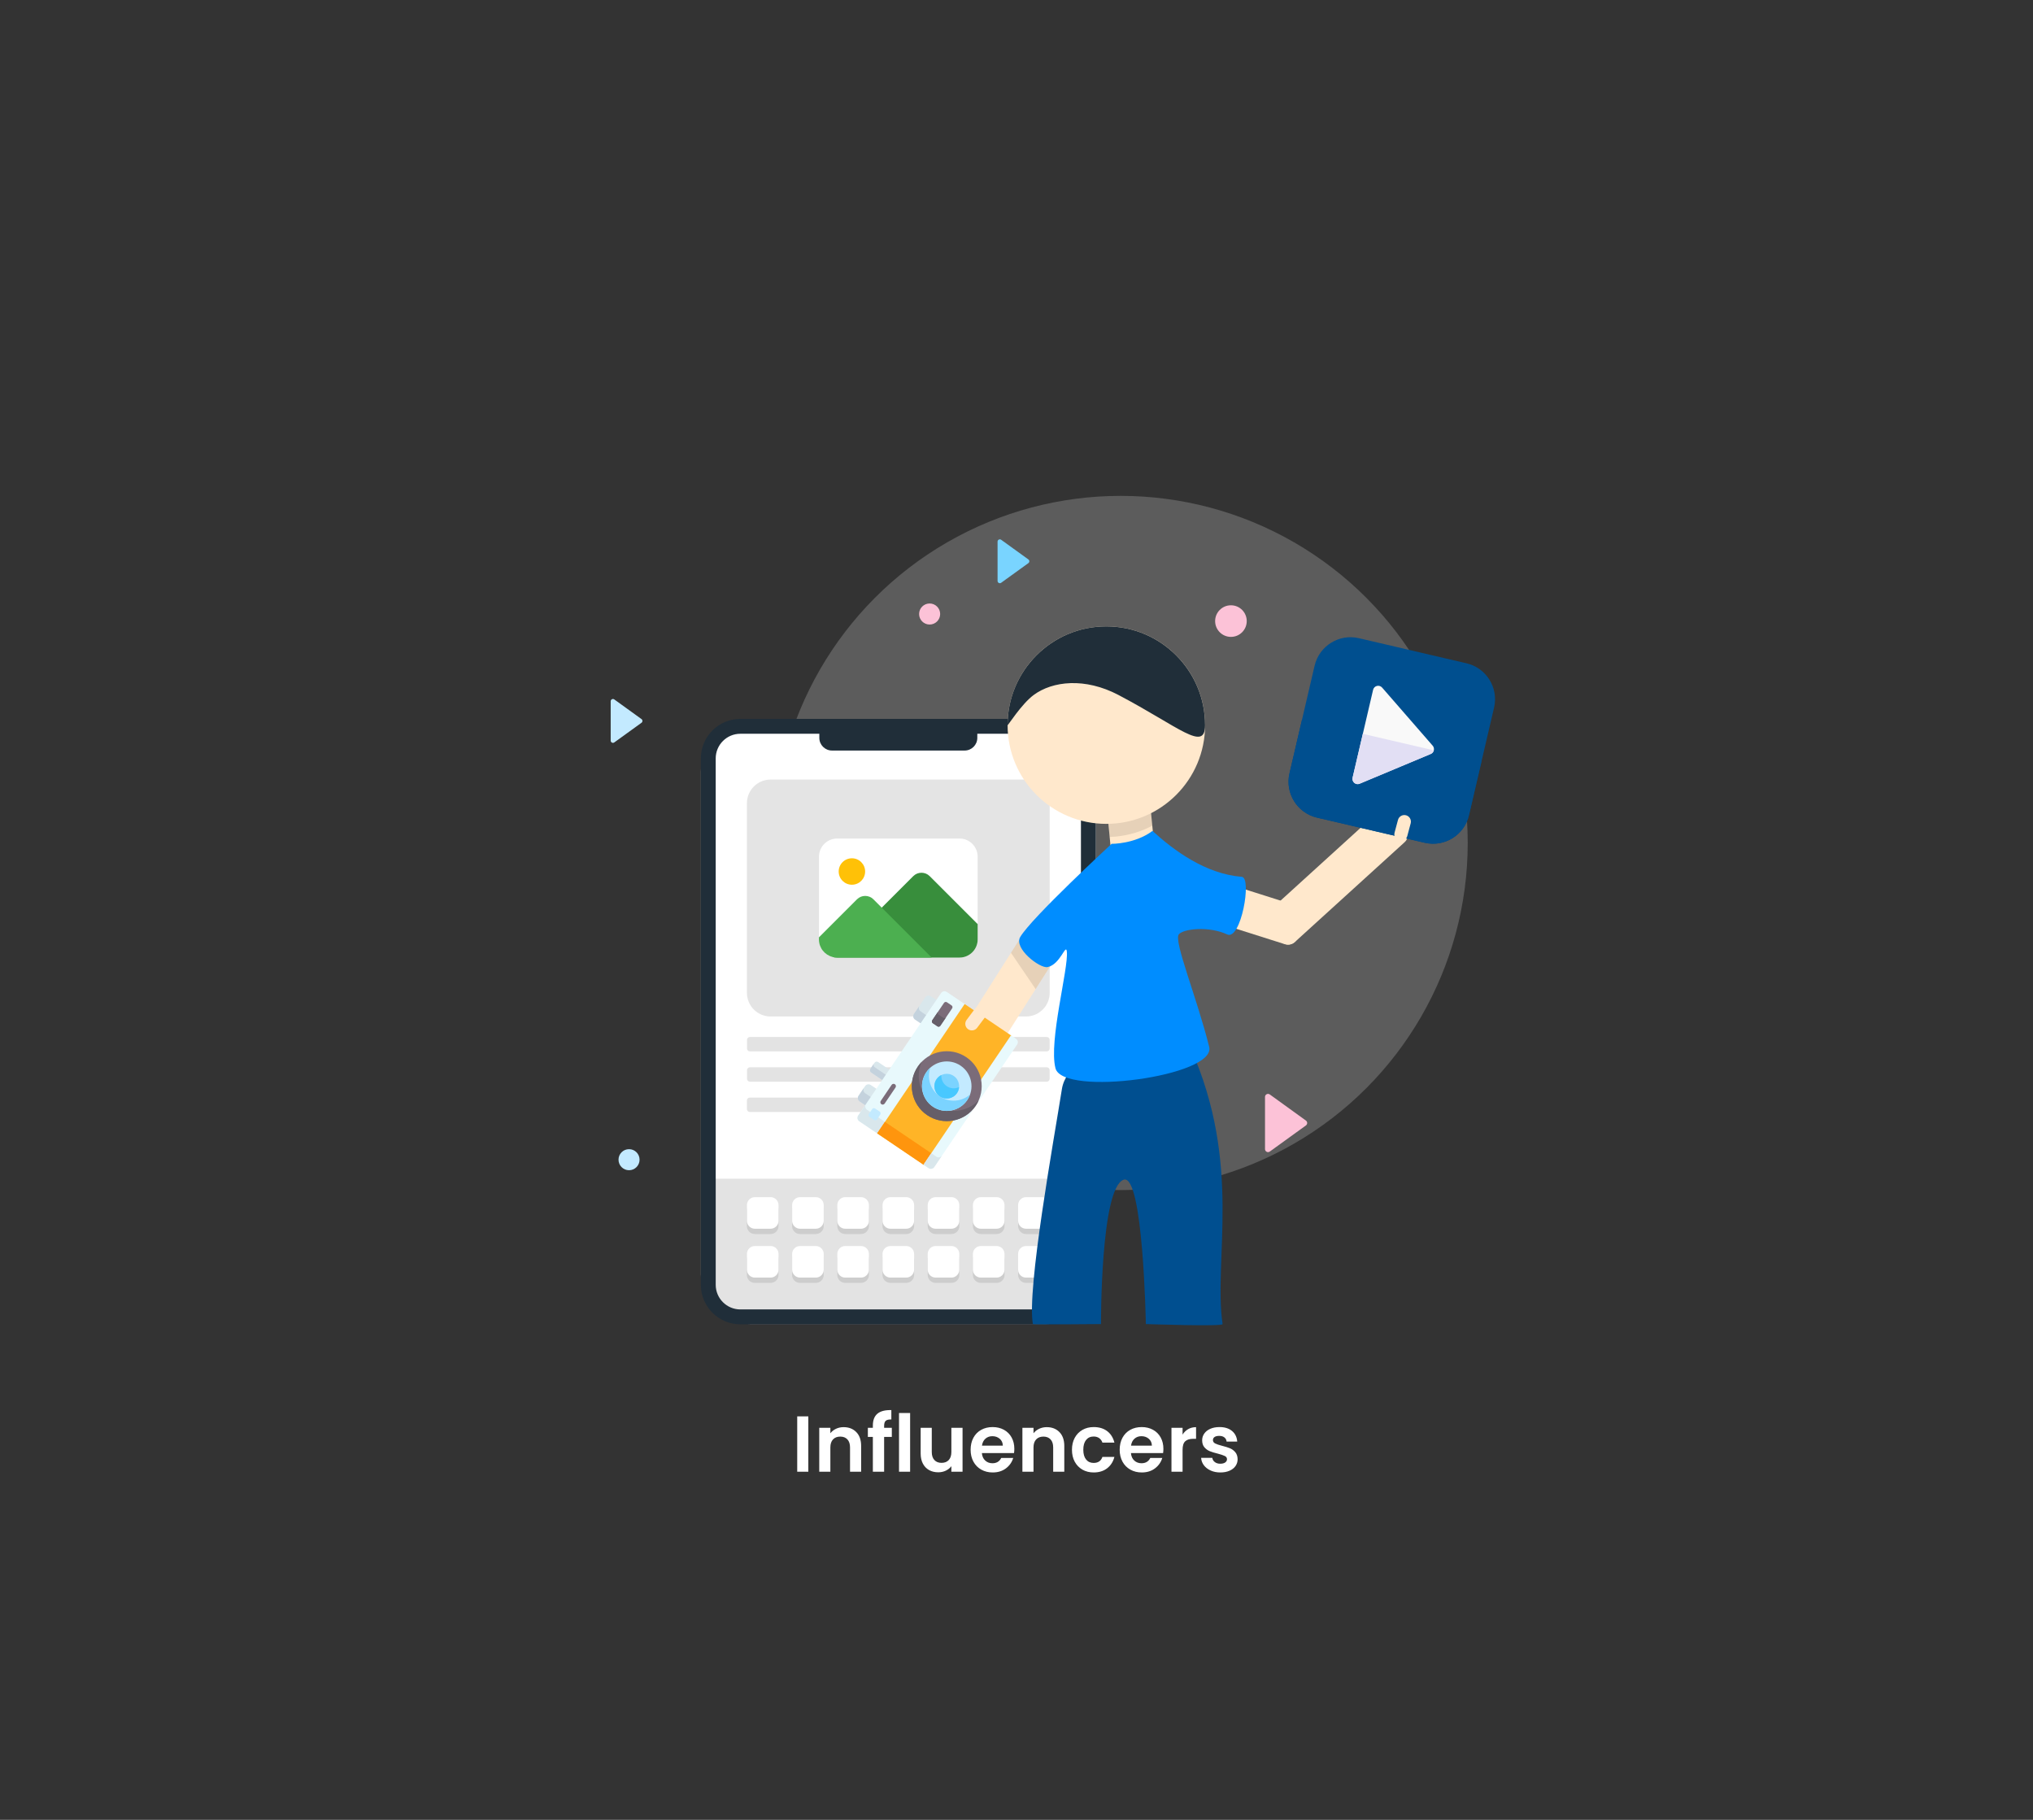 <?xml version="1.0" encoding="UTF-8" standalone="no"?>
<!-- Created with Keyshape -->
<svg xmlns="http://www.w3.org/2000/svg" width="820" height="734" viewBox="0 0 820 734" clip-rule="evenodd" fill-rule="evenodd" stroke-linejoin="round" stroke-miterlimit="2" style="white-space: preserve-spaces;">
    <rect x="0" y="0" width="820" height="734" fill="#333333" stroke="none"/>
    <defs>
        <clipPath id="_clip1">
            <path d="M659.541,297.309L643.12,298.916L646.076,329.129L662.497,327.522L659.541,297.309Z" transform="translate(652.808,313.219) translate(-652.808,-313.219)"/>
        </clipPath>
        <clipPath id="_clip2">
            <path d="M1326.3,433.051C1327.43,431.27,1326.9,428.906,1325.12,427.775L1318.67,423.675C1316.89,422.544,1314.52,423.071,1313.39,424.852L1289.35,462.698C1288.22,464.479,1288.75,466.843,1290.53,467.975L1296.98,472.074C1298.76,473.205,1301.13,472.678,1302.26,470.897L1326.3,433.051Z" transform="translate(1307.83,447.875) translate(-1307.83,-447.875)"/>
        </clipPath>
        <clipPath id="_clip3">
            <path d="M490.266,488.089C490.266,472.386,483.891,459.637,476.04,459.637L433.362,459.637C425.51,459.637,419.136,472.386,419.136,488.089L419.136,573.445C419.136,589.148,425.51,601.897,433.362,601.897L476.04,601.897C483.891,601.897,490.266,589.148,490.266,573.445L490.266,488.089Z" transform="translate(454.701,530.767) translate(-454.701,-530.767)"/>
        </clipPath>
    </defs>
    <style>
@keyframes Big-Like_t { 0% { transform: translate(272.808px,410.34px) scale(0.2,0.2) translate(-21.234px,-21.237px); } 46.667% { transform: translate(272.808px,410.34px) scale(0.2,0.2) translate(-21.234px,-21.237px); } 51.667% { transform: translate(272.808px,410.34px) scale(1.2,1.2) translate(-21.234px,-21.237px); } 53.333% { transform: translate(272.808px,410.34px) scale(1,1) translate(-21.234px,-21.237px); } 100% { transform: translate(272.808px,410.34px) scale(1,1) translate(-21.234px,-21.237px); } }
@keyframes Big-Like_o { 0% { opacity: 0; } 46.667% { opacity: 0; } 51.667% { opacity: 1; } 96.667% { opacity: 1; } 100% { opacity: 0; } }
@keyframes Small-Like_t { 0% { transform: translate(253.198px,357.316px); } 75% { transform: translate(253.198px,357.316px); } 80% { transform: translate(248.201px,347.312px); } 100% { transform: translate(248.201px,347.312px); } }
@keyframes Small-Like_o { 0% { opacity: 0; } 75% { opacity: 0; } 76.667% { opacity: 1; } 96.667% { opacity: 1; } 100% { opacity: 0; } }
@keyframes Smaller-Like_t { 0% { transform: translate(240.148px,388.107px); } 58.333% { transform: translate(240.148px,388.107px); } 63.333% { transform: translate(230.152px,378.105px); } 100% { transform: translate(230.152px,378.105px); } }
@keyframes Smaller-Like_o { 0% { opacity: 0; } 58.333% { opacity: 0; } 60% { opacity: 1; } 96.667% { opacity: 1; } 100% { opacity: 0; } }
@keyframes Hearts_o { 0% { opacity: 1; } 96.667% { opacity: 1; } 100% { opacity: 0; } }
@keyframes a0_t { 0% { transform: translate(10.724px,47.25px) scale(0.076,0.076) translate(-255.998px,-207.986px); } 33.333% { transform: translate(10.724px,47.25px) scale(0.076,0.076) translate(-255.998px,-207.986px); } 38.333% { transform: translate(10.724px,37.247px) scale(0.076,0.076) translate(-255.998px,-207.986px); } 100% { transform: translate(10.724px,37.247px) scale(0.076,0.076) translate(-255.998px,-207.986px); } }
@keyframes a0_o { 0% { opacity: 0; } 33.333% { opacity: 0; } 35% { opacity: 1; } 100% { opacity: 1; } }
@keyframes a1_t { 0% { transform: translate(16.129px,15.16px) scale(0.05,0.05) translate(-255.998px,-207.986px); } 66.667% { transform: translate(16.129px,15.16px) scale(0.05,0.05) translate(-255.998px,-207.986px); } 71.667% { transform: translate(16.129px,5.158px) scale(0.05,0.05) translate(-255.998px,-207.986px); } 100% { transform: translate(16.129px,5.158px) scale(0.05,0.05) translate(-255.998px,-207.986px); } }
@keyframes a1_o { 0% { opacity: 0; } 66.667% { opacity: 0; } 68.333% { opacity: 1; } 100% { opacity: 1; } }
@keyframes a2_t { 0% { transform: translate(37.406px,34.54px) scale(0.096,0.096) translate(-255.998px,-207.986px); } 50% { transform: translate(37.406px,34.54px) scale(0.096,0.096) translate(-255.998px,-207.986px); } 55% { transform: translate(37.406px,24.537px) scale(0.096,0.096) translate(-255.998px,-207.986px); } 100% { transform: translate(37.406px,24.537px) scale(0.096,0.096) translate(-255.998px,-207.986px); } }
@keyframes a2_o { 0% { opacity: 0; } 50% { opacity: 0; } 51.667% { opacity: 1; } 100% { opacity: 1; } }
@keyframes Big-Heart_t { 0% { transform: translate(26.543px,82.476px) scale(0.2,0.2) translate(-26.543px,-27.107px); } 21.667% { transform: translate(26.543px,82.476px) scale(0.2,0.2) translate(-26.543px,-27.107px); } 26.667% { transform: translate(26.543px,82.476px) scale(1.2,1.2) translate(-26.543px,-27.107px); } 28.333% { transform: translate(26.543px,82.476px) scale(1,1) translate(-26.543px,-27.107px); } 100% { transform: translate(26.543px,82.476px) scale(1,1) translate(-26.543px,-27.107px); } }
@keyframes Big-Heart_o { 0% { opacity: 0; } 21.667% { opacity: 0; } 26.667% { opacity: 1; } 100% { opacity: 1; } }
@keyframes a3_o { 0% { opacity: 0; } 18.333% { opacity: 0; } 20.833% { opacity: 1; } 23.333% { opacity: 0; } 100% { opacity: 0; } }
@keyframes a3_d { 0% { d: path('M256,15.243C251.857,15.243,248.5,14.417,248.5,13.398L248.5,1.845C248.5,0.826,251.857,0,256,0C260.143,0,263.5,0.826,263.5,1.845L263.5,13.398C263.5,14.417,260.143,15.243,256,15.243Z'); } 18.333% { d: path('M256,15.243C251.857,15.243,248.5,14.417,248.5,13.398L248.5,1.845C248.5,0.826,251.857,0,256,0C260.143,0,263.5,0.826,263.5,1.845L263.5,13.398C263.5,14.417,260.143,15.243,256,15.243Z'); } 20.833% { d: path('M256,61.822C251.857,61.822,248.5,58.471,248.5,54.339L248.5,7.484C248.5,3.351,251.857,0,256,0C260.143,0,263.5,3.351,263.5,7.484L263.5,54.339C263.5,58.473,260.143,61.822,256,61.822Z'); } 23.333% { d: path('M256,61.822C251.857,61.822,248.5,61.005,248.5,59.997L248.5,48.568C248.5,47.559,251.857,46.742,256,46.742C260.143,46.742,263.5,47.559,263.5,48.568L263.5,59.997C263.5,61.005,260.143,61.822,256,61.822Z'); } 100% { d: path('M256,61.822C251.857,61.822,248.5,61.005,248.5,59.997L248.5,48.568C248.5,47.559,251.857,46.742,256,46.742C260.143,46.742,263.5,47.559,263.5,48.568L263.5,59.997C263.5,61.005,260.143,61.822,256,61.822Z'); } }
@keyframes a4_o { 0% { opacity: 0; } 18.333% { opacity: 0; } 20.833% { opacity: 1; } 23.333% { opacity: 0; } 100% { opacity: 0; } }
@keyframes a4_d { 0% { d: path('M256,15.243C251.857,15.243,248.5,14.417,248.5,13.398L248.5,1.845C248.5,0.826,251.857,0,256,0C260.143,0,263.5,0.826,263.5,1.845L263.5,13.398C263.5,14.417,260.143,15.243,256,15.243Z'); } 18.333% { d: path('M256,15.243C251.857,15.243,248.5,14.417,248.5,13.398L248.5,1.845C248.5,0.826,251.857,0,256,0C260.143,0,263.5,0.826,263.5,1.845L263.5,13.398C263.5,14.417,260.143,15.243,256,15.243Z'); } 20.833% { d: path('M256,61.822C251.857,61.822,248.5,58.471,248.5,54.339L248.5,7.484C248.5,3.351,251.857,0,256,0C260.143,0,263.5,3.351,263.5,7.484L263.5,54.339C263.5,58.473,260.143,61.822,256,61.822Z'); } 23.333% { d: path('M256,61.822C251.857,61.822,248.5,61.005,248.5,59.997L248.5,48.568C248.5,47.559,251.857,46.742,256,46.742C260.143,46.742,263.5,47.559,263.5,48.568L263.5,59.997C263.5,61.005,260.143,61.822,256,61.822Z'); } 100% { d: path('M256,61.822C251.857,61.822,248.5,61.005,248.5,59.997L248.5,48.568C248.5,47.559,251.857,46.742,256,46.742C260.143,46.742,263.5,47.559,263.5,48.568L263.5,59.997C263.5,61.005,260.143,61.822,256,61.822Z'); } }
@keyframes a5_o { 0% { opacity: 0; } 18.333% { opacity: 0; } 20.833% { opacity: 1; } 23.333% { opacity: 0; } 100% { opacity: 0; } }
@keyframes a5_d { 0% { d: path('M256,15.243C251.857,15.243,248.5,14.417,248.5,13.398L248.5,1.845C248.5,0.826,251.857,0,256,0C260.143,0,263.5,0.826,263.5,1.845L263.5,13.398C263.5,14.417,260.143,15.243,256,15.243Z'); } 18.333% { d: path('M256,15.243C251.857,15.243,248.5,14.417,248.5,13.398L248.5,1.845C248.5,0.826,251.857,0,256,0C260.143,0,263.5,0.826,263.5,1.845L263.5,13.398C263.5,14.417,260.143,15.243,256,15.243Z'); } 20.833% { d: path('M256,61.822C251.857,61.822,248.5,58.471,248.5,54.339L248.5,7.484C248.5,3.351,251.857,0,256,0C260.143,0,263.5,3.351,263.5,7.484L263.5,54.339C263.5,58.473,260.143,61.822,256,61.822Z'); } 23.333% { d: path('M256,61.822C251.857,61.822,248.5,61.005,248.5,59.997L248.5,48.568C248.5,47.559,251.857,46.742,256,46.742C260.143,46.742,263.5,47.559,263.5,48.568L263.5,59.997C263.5,61.005,260.143,61.822,256,61.822Z'); } 100% { d: path('M256,61.822C251.857,61.822,248.5,61.005,248.5,59.997L248.5,48.568C248.5,47.559,251.857,46.742,256,46.742C260.143,46.742,263.5,47.559,263.5,48.568L263.5,59.997C263.5,61.005,260.143,61.822,256,61.822Z'); } }
@keyframes a6_o { 0% { opacity: 0; } 18.333% { opacity: 0; } 20.833% { opacity: 1; } 23.333% { opacity: 0; } 100% { opacity: 0; } }
@keyframes a6_d { 0% { d: path('M256,15.243C251.857,15.243,248.5,14.417,248.5,13.398L248.5,1.845C248.5,0.826,251.857,0,256,0C260.143,0,263.5,0.826,263.5,1.845L263.5,13.398C263.5,14.417,260.143,15.243,256,15.243Z'); } 18.333% { d: path('M256,15.243C251.857,15.243,248.5,14.417,248.5,13.398L248.5,1.845C248.5,0.826,251.857,0,256,0C260.143,0,263.5,0.826,263.5,1.845L263.5,13.398C263.5,14.417,260.143,15.243,256,15.243Z'); } 20.833% { d: path('M256,61.822C251.857,61.822,248.5,58.471,248.5,54.339L248.5,7.484C248.5,3.351,251.857,0,256,0C260.143,0,263.5,3.351,263.5,7.484L263.5,54.339C263.5,58.473,260.143,61.822,256,61.822Z'); } 23.333% { d: path('M256,61.822C251.857,61.822,248.5,61.005,248.5,59.997L248.5,48.568C248.5,47.559,251.857,46.742,256,46.742C260.143,46.742,263.5,47.559,263.5,48.568L263.5,59.997C263.5,61.005,260.143,61.822,256,61.822Z'); } 100% { d: path('M256,61.822C251.857,61.822,248.5,61.005,248.5,59.997L248.5,48.568C248.5,47.559,251.857,46.742,256,46.742C260.143,46.742,263.5,47.559,263.5,48.568L263.5,59.997C263.5,61.005,260.143,61.822,256,61.822Z'); } }
@keyframes a7_o { 0% { opacity: 0; } 18.333% { opacity: 0; } 20.833% { opacity: 1; } 23.333% { opacity: 0; } 100% { opacity: 0; } }
@keyframes a7_d { 0% { d: path('M256,15.243C251.857,15.243,248.5,14.417,248.5,13.398L248.5,1.845C248.5,0.826,251.857,0,256,0C260.143,0,263.5,0.826,263.5,1.845L263.5,13.398C263.5,14.417,260.143,15.243,256,15.243Z'); } 18.333% { d: path('M256,15.243C251.857,15.243,248.5,14.417,248.5,13.398L248.5,1.845C248.5,0.826,251.857,0,256,0C260.143,0,263.5,0.826,263.5,1.845L263.5,13.398C263.5,14.417,260.143,15.243,256,15.243Z'); } 20.833% { d: path('M256,61.822C251.857,61.822,248.5,58.471,248.5,54.339L248.5,7.484C248.5,3.351,251.857,0,256,0C260.143,0,263.5,3.351,263.5,7.484L263.5,54.339C263.5,58.473,260.143,61.822,256,61.822Z'); } 23.333% { d: path('M256,61.822C251.857,61.822,248.5,61.005,248.5,59.997L248.5,48.568C248.5,47.559,251.857,46.742,256,46.742C260.143,46.742,263.5,47.559,263.5,48.568L263.5,59.997C263.5,61.005,260.143,61.822,256,61.822Z'); } 100% { d: path('M256,61.822C251.857,61.822,248.5,61.005,248.5,59.997L248.5,48.568C248.5,47.559,251.857,46.742,256,46.742C260.143,46.742,263.5,47.559,263.5,48.568L263.5,59.997C263.5,61.005,260.143,61.822,256,61.822Z'); } }
@keyframes a8_o { 0% { opacity: 0; } 18.333% { opacity: 0; } 20.833% { opacity: 1; } 23.333% { opacity: 0; } 100% { opacity: 0; } }
@keyframes a8_d { 0% { d: path('M256,15.243C251.857,15.243,248.5,14.417,248.5,13.398L248.5,1.845C248.5,0.826,251.857,0,256,0C260.143,0,263.5,0.826,263.5,1.845L263.5,13.398C263.5,14.417,260.143,15.243,256,15.243Z'); } 18.333% { d: path('M256,15.243C251.857,15.243,248.5,14.417,248.5,13.398L248.5,1.845C248.5,0.826,251.857,0,256,0C260.143,0,263.5,0.826,263.5,1.845L263.5,13.398C263.5,14.417,260.143,15.243,256,15.243Z'); } 20.833% { d: path('M256,61.822C251.857,61.822,248.5,58.471,248.5,54.339L248.5,7.484C248.5,3.351,251.857,0,256,0C260.143,0,263.5,3.351,263.5,7.484L263.5,54.339C263.5,58.473,260.143,61.822,256,61.822Z'); } 23.333% { d: path('M256,61.822C251.857,61.822,248.5,61.005,248.5,59.997L248.5,48.568C248.5,47.559,251.857,46.742,256,46.742C260.143,46.742,263.5,47.559,263.5,48.568L263.5,59.997C263.5,61.005,260.143,61.822,256,61.822Z'); } 100% { d: path('M256,61.822C251.857,61.822,248.5,61.005,248.5,59.997L248.5,48.568C248.5,47.559,251.857,46.742,256,46.742C260.143,46.742,263.5,47.559,263.5,48.568L263.5,59.997C263.5,61.005,260.143,61.822,256,61.822Z'); } }
@keyframes a9_o { 0% { opacity: 0; } 18.333% { opacity: 0; } 20.833% { opacity: 1; } 23.333% { opacity: 0; } 100% { opacity: 0; } }
@keyframes a9_d { 0% { d: path('M256,15.243C251.857,15.243,248.5,14.417,248.5,13.398L248.5,1.845C248.5,0.826,251.857,0,256,0C260.143,0,263.5,0.826,263.5,1.845L263.5,13.398C263.5,14.417,260.143,15.243,256,15.243Z'); } 18.333% { d: path('M256,15.243C251.857,15.243,248.5,14.417,248.5,13.398L248.5,1.845C248.5,0.826,251.857,0,256,0C260.143,0,263.5,0.826,263.5,1.845L263.5,13.398C263.5,14.417,260.143,15.243,256,15.243Z'); } 20.833% { d: path('M256,61.822C251.857,61.822,248.5,58.471,248.5,54.339L248.5,7.484C248.5,3.351,251.857,0,256,0C260.143,0,263.5,3.351,263.5,7.484L263.5,54.339C263.5,58.473,260.143,61.822,256,61.822Z'); } 23.333% { d: path('M256,61.822C251.857,61.822,248.5,61.005,248.5,59.997L248.5,48.568C248.5,47.559,251.857,46.742,256,46.742C260.143,46.742,263.5,47.559,263.5,48.568L263.5,59.997C263.5,61.005,260.143,61.822,256,61.822Z'); } 100% { d: path('M256,61.822C251.857,61.822,248.5,61.005,248.5,59.997L248.5,48.568C248.5,47.559,251.857,46.742,256,46.742C260.143,46.742,263.5,47.559,263.5,48.568L263.5,59.997C263.5,61.005,260.143,61.822,256,61.822Z'); } }
@keyframes a10_o { 0% { opacity: 0; } 18.333% { opacity: 0; } 20.833% { opacity: 1; } 23.333% { opacity: 0; } 100% { opacity: 0; } }
@keyframes a10_d { 0% { d: path('M256,15.243C251.857,15.243,248.5,14.417,248.5,13.398L248.5,1.845C248.5,0.826,251.857,0,256,0C260.143,0,263.5,0.826,263.5,1.845L263.5,13.398C263.5,14.417,260.143,15.243,256,15.243Z'); } 18.333% { d: path('M256,15.243C251.857,15.243,248.5,14.417,248.5,13.398L248.5,1.845C248.5,0.826,251.857,0,256,0C260.143,0,263.5,0.826,263.5,1.845L263.5,13.398C263.5,14.417,260.143,15.243,256,15.243Z'); } 20.833% { d: path('M256,61.822C251.857,61.822,248.5,58.471,248.5,54.339L248.5,7.484C248.5,3.351,251.857,0,256,0C260.143,0,263.5,3.351,263.5,7.484L263.5,54.339C263.5,58.473,260.143,61.822,256,61.822Z'); } 23.333% { d: path('M256,61.822C251.857,61.822,248.5,61.005,248.5,59.997L248.5,48.568C248.5,47.559,251.857,46.742,256,46.742C260.143,46.742,263.5,47.559,263.5,48.568L263.5,59.997C263.5,61.005,260.143,61.822,256,61.822Z'); } 100% { d: path('M256,61.822C251.857,61.822,248.5,61.005,248.5,59.997L248.5,48.568C248.5,47.559,251.857,46.742,256,46.742C260.143,46.742,263.5,47.559,263.5,48.568L263.5,59.997C263.5,61.005,260.143,61.822,256,61.822Z'); } }
@keyframes a11_t { 0% { transform: translate(30.04px,29.992px) scale(0.1,0.1); } 16.667% { transform: translate(30.04px,29.992px) scale(0.1,0.1); } 18.333% { transform: translate(30.04px,29.992px) scale(0.713,0.713); } 100% { transform: translate(30.04px,29.992px) scale(0.713,0.713); } }
@keyframes a11_o { 0% { opacity: 0; } 16.667% { opacity: 0; } 18.333% { opacity: 1; } 21.667% { opacity: 1; } 23.333% { opacity: 0; } 100% { opacity: 0; } }
@keyframes a12_o { 0% { opacity: 0; } 43.333% { opacity: 0; } 45.833% { opacity: 1; } 48.333% { opacity: 0; } 100% { opacity: 0; } }
@keyframes a12_d { 0% { d: path('M256,15.433C251.857,15.433,248.5,14.596,248.5,13.565L248.5,1.868C248.5,0.836,251.857,0,256,0C260.143,0,263.5,0.836,263.5,1.868L263.5,13.565C263.5,14.597,260.143,15.433,256,15.433Z'); } 43.333% { d: path('M256,15.433C251.857,15.433,248.5,14.596,248.5,13.565L248.5,1.868C248.5,0.836,251.857,0,256,0C260.143,0,263.5,0.836,263.5,1.868L263.5,13.565C263.5,14.597,260.143,15.433,256,15.433Z'); } 45.833% { d: path('M256,61.981C251.857,61.981,248.5,58.621,248.5,54.478L248.5,7.503C248.5,3.359,251.857,0,256,0C260.143,0,263.5,3.359,263.5,7.503L263.5,54.478C263.5,58.623,260.143,61.981,256,61.981Z'); } 48.333% { d: path('M256,61.981C251.857,61.981,248.5,61.166,248.5,60.162L248.5,48.777C248.5,47.773,251.857,46.959,256,46.959C260.143,46.959,263.5,47.773,263.5,48.777L263.5,60.162C263.5,61.167,260.143,61.981,256,61.981Z'); } 100% { d: path('M256,61.981C251.857,61.981,248.5,61.166,248.5,60.162L248.5,48.777C248.5,47.773,251.857,46.959,256,46.959C260.143,46.959,263.5,47.773,263.5,48.777L263.5,60.162C263.5,61.167,260.143,61.981,256,61.981Z'); } }
@keyframes a13_o { 0% { opacity: 0; } 43.333% { opacity: 0; } 45.833% { opacity: 1; } 48.333% { opacity: 0; } 100% { opacity: 0; } }
@keyframes a13_d { 0% { d: path('M256,15.433C251.857,15.433,248.5,14.596,248.5,13.565L248.5,1.868C248.5,0.836,251.857,0,256,0C260.143,0,263.5,0.836,263.5,1.868L263.5,13.565C263.5,14.597,260.143,15.433,256,15.433Z'); } 43.333% { d: path('M256,15.433C251.857,15.433,248.5,14.596,248.5,13.565L248.5,1.868C248.5,0.836,251.857,0,256,0C260.143,0,263.5,0.836,263.5,1.868L263.5,13.565C263.5,14.597,260.143,15.433,256,15.433Z'); } 45.833% { d: path('M256,61.981C251.857,61.981,248.5,58.621,248.5,54.478L248.5,7.503C248.5,3.359,251.857,0,256,0C260.143,0,263.5,3.359,263.5,7.503L263.5,54.478C263.5,58.623,260.143,61.981,256,61.981Z'); } 48.333% { d: path('M256,61.981C251.857,61.981,248.5,61.166,248.5,60.162L248.5,48.777C248.5,47.773,251.857,46.959,256,46.959C260.143,46.959,263.5,47.773,263.5,48.777L263.5,60.162C263.5,61.167,260.143,61.981,256,61.981Z'); } 100% { d: path('M256,61.981C251.857,61.981,248.5,61.166,248.5,60.162L248.5,48.777C248.5,47.773,251.857,46.959,256,46.959C260.143,46.959,263.5,47.773,263.5,48.777L263.5,60.162C263.5,61.167,260.143,61.981,256,61.981Z'); } }
@keyframes a14_o { 0% { opacity: 0; } 43.333% { opacity: 0; } 45.833% { opacity: 1; } 48.333% { opacity: 0; } 100% { opacity: 0; } }
@keyframes a14_d { 0% { d: path('M256,15.433C251.857,15.433,248.5,14.596,248.5,13.565L248.5,1.868C248.5,0.836,251.857,0,256,0C260.143,0,263.5,0.836,263.5,1.868L263.5,13.565C263.5,14.597,260.143,15.433,256,15.433Z'); } 43.333% { d: path('M256,15.433C251.857,15.433,248.5,14.596,248.5,13.565L248.5,1.868C248.5,0.836,251.857,0,256,0C260.143,0,263.5,0.836,263.5,1.868L263.5,13.565C263.5,14.597,260.143,15.433,256,15.433Z'); } 45.833% { d: path('M256,61.981C251.857,61.981,248.5,58.621,248.5,54.478L248.5,7.503C248.5,3.359,251.857,0,256,0C260.143,0,263.5,3.359,263.5,7.503L263.5,54.478C263.5,58.623,260.143,61.981,256,61.981Z'); } 48.333% { d: path('M256,61.981C251.857,61.981,248.5,61.166,248.5,60.162L248.5,48.777C248.5,47.773,251.857,46.959,256,46.959C260.143,46.959,263.5,47.773,263.5,48.777L263.5,60.162C263.5,61.167,260.143,61.981,256,61.981Z'); } 100% { d: path('M256,61.981C251.857,61.981,248.5,61.166,248.5,60.162L248.5,48.777C248.5,47.773,251.857,46.959,256,46.959C260.143,46.959,263.5,47.773,263.5,48.777L263.5,60.162C263.5,61.167,260.143,61.981,256,61.981Z'); } }
@keyframes a15_o { 0% { opacity: 0; } 43.333% { opacity: 0; } 45.833% { opacity: 1; } 48.333% { opacity: 0; } 100% { opacity: 0; } }
@keyframes a15_d { 0% { d: path('M256,15.433C251.857,15.433,248.5,14.596,248.5,13.565L248.5,1.868C248.5,0.836,251.857,0,256,0C260.143,0,263.5,0.836,263.5,1.868L263.5,13.565C263.5,14.597,260.143,15.433,256,15.433Z'); } 43.333% { d: path('M256,15.433C251.857,15.433,248.5,14.596,248.5,13.565L248.5,1.868C248.5,0.836,251.857,0,256,0C260.143,0,263.5,0.836,263.5,1.868L263.5,13.565C263.5,14.597,260.143,15.433,256,15.433Z'); } 45.833% { d: path('M256,61.981C251.857,61.981,248.5,58.621,248.5,54.478L248.5,7.503C248.5,3.359,251.857,0,256,0C260.143,0,263.5,3.359,263.5,7.503L263.5,54.478C263.5,58.623,260.143,61.981,256,61.981Z'); } 48.333% { d: path('M256,61.981C251.857,61.981,248.5,61.166,248.5,60.162L248.5,48.777C248.5,47.773,251.857,46.959,256,46.959C260.143,46.959,263.5,47.773,263.5,48.777L263.5,60.162C263.5,61.167,260.143,61.981,256,61.981Z'); } 100% { d: path('M256,61.981C251.857,61.981,248.5,61.166,248.5,60.162L248.5,48.777C248.5,47.773,251.857,46.959,256,46.959C260.143,46.959,263.5,47.773,263.5,48.777L263.5,60.162C263.5,61.167,260.143,61.981,256,61.981Z'); } }
@keyframes a16_o { 0% { opacity: 0; } 43.333% { opacity: 0; } 45.833% { opacity: 1; } 48.333% { opacity: 0; } 100% { opacity: 0; } }
@keyframes a16_d { 0% { d: path('M256,15.433C251.857,15.433,248.5,14.596,248.5,13.565L248.5,1.868C248.5,0.836,251.857,0,256,0C260.143,0,263.5,0.836,263.5,1.868L263.5,13.565C263.5,14.597,260.143,15.433,256,15.433Z'); } 43.333% { d: path('M256,15.433C251.857,15.433,248.5,14.596,248.5,13.565L248.5,1.868C248.5,0.836,251.857,0,256,0C260.143,0,263.5,0.836,263.5,1.868L263.5,13.565C263.5,14.597,260.143,15.433,256,15.433Z'); } 45.833% { d: path('M256,61.981C251.857,61.981,248.5,58.621,248.5,54.478L248.5,7.503C248.5,3.359,251.857,0,256,0C260.143,0,263.5,3.359,263.5,7.503L263.5,54.478C263.5,58.623,260.143,61.981,256,61.981Z'); } 48.333% { d: path('M256,61.981C251.857,61.981,248.5,61.166,248.5,60.162L248.5,48.777C248.5,47.773,251.857,46.959,256,46.959C260.143,46.959,263.5,47.773,263.5,48.777L263.5,60.162C263.5,61.167,260.143,61.981,256,61.981Z'); } 100% { d: path('M256,61.981C251.857,61.981,248.5,61.166,248.5,60.162L248.5,48.777C248.5,47.773,251.857,46.959,256,46.959C260.143,46.959,263.5,47.773,263.5,48.777L263.5,60.162C263.5,61.167,260.143,61.981,256,61.981Z'); } }
@keyframes a17_o { 0% { opacity: 0; } 43.333% { opacity: 0; } 45.833% { opacity: 1; } 48.333% { opacity: 0; } 100% { opacity: 0; } }
@keyframes a17_d { 0% { d: path('M256,15.433C251.857,15.433,248.5,14.596,248.5,13.565L248.5,1.868C248.5,0.836,251.857,0,256,0C260.143,0,263.5,0.836,263.5,1.868L263.5,13.565C263.5,14.597,260.143,15.433,256,15.433Z'); } 43.333% { d: path('M256,15.433C251.857,15.433,248.5,14.596,248.5,13.565L248.5,1.868C248.5,0.836,251.857,0,256,0C260.143,0,263.5,0.836,263.5,1.868L263.5,13.565C263.5,14.597,260.143,15.433,256,15.433Z'); } 45.833% { d: path('M256,61.981C251.857,61.981,248.5,58.621,248.5,54.478L248.5,7.503C248.5,3.359,251.857,0,256,0C260.143,0,263.5,3.359,263.5,7.503L263.5,54.478C263.5,58.623,260.143,61.981,256,61.981Z'); } 48.333% { d: path('M256,61.981C251.857,61.981,248.5,61.166,248.5,60.162L248.5,48.777C248.5,47.773,251.857,46.959,256,46.959C260.143,46.959,263.5,47.773,263.5,48.777L263.5,60.162C263.5,61.167,260.143,61.981,256,61.981Z'); } 100% { d: path('M256,61.981C251.857,61.981,248.5,61.166,248.5,60.162L248.5,48.777C248.5,47.773,251.857,46.959,256,46.959C260.143,46.959,263.5,47.773,263.5,48.777L263.5,60.162C263.5,61.167,260.143,61.981,256,61.981Z'); } }
@keyframes a18_o { 0% { opacity: 0; } 43.333% { opacity: 0; } 45.833% { opacity: 1; } 48.333% { opacity: 0; } 100% { opacity: 0; } }
@keyframes a18_d { 0% { d: path('M256,15.433C251.857,15.433,248.5,14.596,248.5,13.565L248.5,1.868C248.5,0.836,251.857,0,256,0C260.143,0,263.5,0.836,263.5,1.868L263.5,13.565C263.5,14.597,260.143,15.433,256,15.433Z'); } 43.333% { d: path('M256,15.433C251.857,15.433,248.5,14.596,248.5,13.565L248.5,1.868C248.5,0.836,251.857,0,256,0C260.143,0,263.5,0.836,263.5,1.868L263.5,13.565C263.5,14.597,260.143,15.433,256,15.433Z'); } 45.833% { d: path('M256,61.981C251.857,61.981,248.5,58.621,248.5,54.478L248.5,7.503C248.5,3.359,251.857,0,256,0C260.143,0,263.5,3.359,263.5,7.503L263.5,54.478C263.5,58.623,260.143,61.981,256,61.981Z'); } 48.333% { d: path('M256,61.981C251.857,61.981,248.5,61.166,248.5,60.162L248.5,48.777C248.5,47.773,251.857,46.959,256,46.959C260.143,46.959,263.5,47.773,263.5,48.777L263.5,60.162C263.5,61.167,260.143,61.981,256,61.981Z'); } 100% { d: path('M256,61.981C251.857,61.981,248.5,61.166,248.5,60.162L248.5,48.777C248.5,47.773,251.857,46.959,256,46.959C260.143,46.959,263.5,47.773,263.5,48.777L263.5,60.162C263.5,61.167,260.143,61.981,256,61.981Z'); } }
@keyframes a19_o { 0% { opacity: 0; } 43.333% { opacity: 0; } 45.833% { opacity: 1; } 48.333% { opacity: 0; } 100% { opacity: 0; } }
@keyframes a19_d { 0% { d: path('M256,15.433C251.857,15.433,248.5,14.596,248.5,13.565L248.5,1.868C248.5,0.836,251.857,0,256,0C260.143,0,263.5,0.836,263.5,1.868L263.5,13.565C263.5,14.597,260.143,15.433,256,15.433Z'); } 43.333% { d: path('M256,15.433C251.857,15.433,248.5,14.596,248.5,13.565L248.5,1.868C248.5,0.836,251.857,0,256,0C260.143,0,263.5,0.836,263.5,1.868L263.5,13.565C263.5,14.597,260.143,15.433,256,15.433Z'); } 45.833% { d: path('M256,61.981C251.857,61.981,248.5,58.621,248.5,54.478L248.5,7.503C248.5,3.359,251.857,0,256,0C260.143,0,263.5,3.359,263.5,7.503L263.5,54.478C263.5,58.623,260.143,61.981,256,61.981Z'); } 48.333% { d: path('M256,61.981C251.857,61.981,248.5,61.166,248.5,60.162L248.5,48.777C248.5,47.773,251.857,46.959,256,46.959C260.143,46.959,263.5,47.773,263.5,48.777L263.5,60.162C263.5,61.167,260.143,61.981,256,61.981Z'); } 100% { d: path('M256,61.981C251.857,61.981,248.5,61.166,248.5,60.162L248.5,48.777C248.5,47.773,251.857,46.959,256,46.959C260.143,46.959,263.5,47.773,263.5,48.777L263.5,60.162C263.5,61.167,260.143,61.981,256,61.981Z'); } }
@keyframes a20_t { 0% { transform: translate(25.014px,24.993px) scale(0.1,0.1); } 41.667% { transform: translate(25.014px,24.993px) scale(0.1,0.1); } 43.333% { transform: translate(25.014px,24.993px) scale(0.713,0.713); } 100% { transform: translate(25.014px,24.993px) scale(0.713,0.713); } }
@keyframes a20_o { 0% { opacity: 0; } 41.667% { opacity: 0; } 43.333% { opacity: 1; } 46.667% { opacity: 1; } 48.333% { opacity: 0; } 100% { opacity: 0; } }
@keyframes Hand-and-Play_t { 0% { transform: translate(519px,372px) rotate(0deg) translate(-10.614px,-109.727px); animation-timing-function: cubic-bezier(0.42,0,0.58,1); } 16.667% { transform: translate(519px,372px) rotate(20deg) translate(-10.614px,-109.727px); animation-timing-function: cubic-bezier(0.42,0,0.58,1); } 33.333% { transform: translate(519px,372px) rotate(0deg) translate(-10.614px,-109.727px); animation-timing-function: cubic-bezier(0.42,0,0.58,1); } 50% { transform: translate(519px,372px) rotate(20deg) translate(-10.614px,-109.727px); animation-timing-function: cubic-bezier(0.42,0,0.58,1); } 66.667% { transform: translate(519px,372px) rotate(0deg) translate(-10.614px,-109.727px); animation-timing-function: cubic-bezier(0.42,0,0.58,1); } 83.333% { transform: translate(519px,372px) rotate(20deg) translate(-10.614px,-109.727px); animation-timing-function: cubic-bezier(0.42,0,0.58,1); } 100% { transform: translate(519px,372px) rotate(0deg) translate(-10.614px,-109.727px); } }
    </style>
    <ellipse rx="140" ry="140" fill="#ffffff" stroke-miterlimit="2" stroke-linejoin="round" stroke="none" fill-opacity="0.2" clip-rule="evenodd" fill-rule="evenodd" transform="translate(452,340)"/>
    <rect width="159.26" height="242.904" fill="#ffffff" stroke-miterlimit="2" stroke-linejoin="round" stroke="none" rx="20" transform="translate(362.342,412.573) translate(-79.63,-121.452)"/>
    <rect width="2784.95" height="1994.04" fill="none" transform="translate(409.993,367) scale(0.294,0.368) translate(-1392.48,-997.02)"/>
    <rect width="145.641" height="61.318" fill="rgb(227,227,227)" transform="translate(362.272,501.958) scale(1.029,0.866) translate(-72.82,-30.659)"/>
    <path d="M1241.34,274.056C1241.34,265.818,1234.77,259.131,1226.69,259.131L1109.55,259.131C1101.47,259.131,1094.91,265.818,1094.91,274.056L1094.91,473.055C1094.91,481.293,1101.47,487.98,1109.55,487.98L1226.69,487.98C1234.77,487.98,1241.34,481.293,1241.34,473.055L1241.34,274.056ZM1235.82,274.056L1235.82,473.055C1235.82,478.189,1231.73,482.357,1226.69,482.357L1109.55,482.357C1104.52,482.357,1100.42,478.189,1100.42,473.055C1100.42,473.055,1100.42,274.056,1100.42,274.056C1100.42,268.922,1104.52,264.754,1109.55,264.754C1109.55,264.754,1226.69,264.754,1226.69,264.754C1231.73,264.754,1235.82,268.922,1235.82,274.056Z" fill="rgb(32,46,57)" transform="translate(362.337,412.042) scale(1.088,1.067) translate(-1168.12,-373.555)"/>
    <path d="M1069.9,233.494C1069.9,226.11,1065.98,220.116,1061.16,220.116L969.535,220.116C964.708,220.116,960.789,226.11,960.789,233.494L960.789,240.182C960.789,247.566,964.708,253.56,969.535,253.56L1061.16,253.56C1065.98,253.56,1069.9,247.566,1069.9,240.182L1069.9,233.494Z" fill="rgb(32,46,57)" transform="translate(362.329,296.329) scale(0.584,0.382) translate(-1015.34,-236.838)"/>
    <path d="M622.071,347.892C622.071,345.64,620.641,343.812,618.878,343.812L584.46,343.812C582.698,343.812,581.267,345.64,581.267,347.892L581.267,380.535C581.267,382.787,582.698,384.616,584.46,384.616L618.878,384.616C620.641,384.616,622.071,382.787,622.071,380.535L622.071,347.892Z" fill="rgb(228,228,228)" transform="translate(362.329,362.202) scale(2.993,2.342) translate(-601.669,-364.214)"/>
    <path d="M572.038,340.148C572.038,339.546,571.688,339.056,571.256,339.056L490.503,339.056C490.072,339.056,489.721,339.546,489.721,340.148L489.721,343.425C489.721,344.028,490.072,344.518,490.503,344.518L571.256,344.518C571.688,344.518,572.038,344.028,572.038,343.425L572.038,340.148Z" fill="rgb(227,227,227)" transform="translate(362.338,421.152) scale(1.483,1.062) translate(-530.88,-341.787)"/>
    <path d="M572.038,340.148C572.038,339.546,571.688,339.056,571.256,339.056L490.503,339.056C490.072,339.056,489.721,339.546,489.721,340.148L489.721,343.425C489.721,344.028,490.072,344.518,490.503,344.518L571.256,344.518C571.688,344.518,572.038,344.028,572.038,343.425L572.038,340.148Z" fill="rgb(227,227,227)" transform="translate(362.338,433.376) scale(1.483,1.062) translate(-530.88,-341.787)"/>
    <path d="M572.038,340.148C572.038,339.546,571.496,339.056,570.828,339.056L490.931,339.056C490.264,339.056,489.721,339.546,489.721,340.148L489.721,343.425C489.721,344.028,490.264,344.518,490.931,344.518L570.828,344.518C571.496,344.518,572.038,344.028,572.038,343.425L572.038,340.148Z" fill="rgb(227,227,227)" transform="translate(340.73,445.599) scale(0.959,1.062) translate(-530.88,-341.787)"/>
    <path d="M512,122.668L512,389.332C512,421.762,485.762,448,453.332,448L58.668,448C53.332,448,48.215,447.359,43.52,445.867C18.348,439.254,0,416.426,0,389.332L0,122.668C0,90.238,26.238,64,58.668,64L453.332,64C485.762,64,512,90.238,512,122.668Z" fill="white" fill-rule="nonzero" transform="translate(362.331,362.202) scale(0.125,0.125) translate(-256,-256)"/>
    <path d="M149.332,170.668C149.332,194.23,130.23,213.332,106.668,213.332C83.102,213.332,64,194.23,64,170.668C64,147.102,83.102,128,106.668,128C130.23,128,149.332,147.102,149.332,170.668Z" fill="rgb(255,193,7)" fill-rule="nonzero" transform="translate(343.615,351.507) scale(0.125,0.125) translate(-106.666,-170.666)"/>
    <path d="M512,340.055L512,389.332C512,421.762,485.762,448,453.332,448L58.668,448C53.332,448,48.215,447.359,43.52,445.867L304.215,185.172C318.719,170.668,342.613,170.668,357.121,185.172L512,340.055Z" fill="rgb(56,142,60)" fill-rule="nonzero" transform="translate(365.058,369.113) scale(0.125,0.125) translate(-277.76,-311.147)"/>
    <path d="M363.945,448L58.668,448C53.332,448,48.215,447.359,43.52,445.867C18.348,439.254,0,416.426,0,389.332L0,382.719L122.879,259.84C137.387,245.332,161.281,245.332,175.785,259.84L363.945,448Z" fill="rgb(76,175,80)" fill-rule="nonzero" transform="translate(353.053,373.792) scale(0.125,0.125) translate(-181.972,-348.48)"/>
    <rect width="16.529" height="30.411" fill="rgb(255,232,204)" transform="translate(455.31,326.494) rotate(-5.587) scale(1.062,1.062) translate(-8.264,-15.206)"/>
    <g clip-path="url(#_clip1)" transform="translate(446.236,297.772) scale(1.064,1.064) translate(-644.274,-286.212)">
        <ellipse rx="37.434" ry="37.434" fill-opacity="0.1" transform="translate(644.274,286.212)"/>
    </g>
    <ellipse rx="37.434" ry="37.434" fill="rgb(255,232,204)" transform="translate(446.236,292.463) scale(1.064,1.064)"/>
    <path d="M644.274,248.778C664.934,248.778,681.708,265.552,681.708,286.212C681.637,286.511,676.449,278.222,671.828,274.796C664.664,269.485,652.361,268.092,639.641,274.796C616.521,286.98,606.841,296.542,606.841,286.212C606.841,265.552,623.614,248.778,644.274,248.778Z" fill="rgb(32,46,57)" transform="translate(446.228,274.892) scale(-1.064,1.064) translate(-644.274,-269.691)"/>
    <path d="M207.129,287.619C207.129,283.77,203.998,280.645,200.143,280.645L186.17,280.645C182.315,280.645,179.184,283.77,179.184,287.619L179.184,390.376C179.184,394.225,182.315,397.35,186.17,397.35L200.143,397.35C203.998,397.35,207.129,394.225,207.129,390.376L207.129,287.619Z" fill="rgb(255,232,204)" transform="translate(492.227,364.07) rotate(-72.43) scale(0.581,0.582) translate(-193.156,-338.998)"/>
    <g id="Big-Like" opacity="0" transform="translate(272.808,410.34) scale(0.2,0.2) translate(-21.234,-21.237)" style="animation: 6s linear infinite both Big-Like_t, 6s linear infinite both Big-Like_o;">
        <path d="M511.918,256C511.918,114.613,397.32,0,255.961,0C114.598,0,0,114.613,0,256C0,397.387,114.598,512,255.961,512C397.32,512,511.918,397.387,511.918,256Z" fill="rgb(64,127,255)" fill-rule="nonzero" transform="translate(21.234,21.237) scale(0.083,0.083) translate(-255.959,-256)"/>
        <path d="M393.07,39.801C439.43,86.133,468.105,150.16,468.105,220.883C468.105,362.27,353.508,476.883,212.145,476.883C161.699,476.883,114.672,462.281,75.035,437.082C121.348,483.371,185.312,512,255.961,512C397.32,512,511.918,397.387,511.918,256C511.918,165.066,464.512,85.215,393.07,39.801Z" fill="rgb(64,106,239)" fill-rule="nonzero" transform="translate(24.346,22.888) scale(0.083,0.083) translate(-293.476,-275.901)"/>
        <path d="M373.395,247.141C373.395,233.199,362.098,221.902,348.16,221.902L312.391,221.902C322.723,196.051,323.477,174.855,323.41,168.066C323.402,167.32,323.57,164.676,323.57,164.09L323.57,162.914C322.82,138.363,315.305,130.848,305.652,127.27C295.754,127.27,287.73,135.289,287.73,145.188L287.73,146.98C287.633,153.117,279.012,165.777,279.012,165.777L213.254,232.293L212.145,233.656L192.145,287.141L212.145,370.07C212.145,372.586,214.184,374.621,216.695,374.621L340.496,374.621C348.918,374.621,356.078,368.48,357.352,360.152C362.219,328.316,373.395,254.441,373.395,247.141Z" fill="rgb(227,250,255)" fill-rule="nonzero" transform="translate(23.458,20.818) scale(0.083,0.083) translate(-282.77,-250.945)"/>
        <path d="M197.863,384.734L152.805,384.734C144.918,384.734,138.523,378.34,138.523,370.449L138.523,235.168C138.523,227.277,144.918,220.887,152.805,220.887L197.863,220.887C205.75,220.887,212.145,227.277,212.145,235.168L212.145,370.449C212.145,378.34,205.75,384.734,197.863,384.734Z" fill="rgb(72,216,255)" fill-rule="nonzero" transform="translate(14.546,25.121) scale(0.083,0.083) translate(-175.334,-302.81)"/>
        <path d="M197.863,357.824L152.805,357.824C144.918,357.824,138.523,351.43,138.523,343.539L138.523,370.449C138.523,378.34,144.918,384.734,152.805,384.734L197.863,384.734C205.75,384.734,212.145,378.34,212.145,370.449L212.145,343.539C212.145,351.43,205.75,357.824,197.863,357.824Z" fill="rgb(67,197,255)" fill-rule="nonzero" transform="translate(14.546,30.208) scale(0.083,0.083) translate(-175.334,-364.136)"/>
        <path d="M348.16,221.902L343.531,221.902C343.297,224.121,342.941,227.027,342.496,230.473C334.02,296.016,278.223,345.094,212.145,345.094L212.145,370.066C212.145,372.582,214.184,374.621,216.695,374.621L340.496,374.621C348.918,374.621,356.078,368.477,357.352,360.152C362.219,328.316,373.395,254.441,373.395,247.137C373.395,233.199,362.098,221.902,348.16,221.902Z" fill="rgb(204,244,255)" fill-rule="nonzero" transform="translate(24.288,24.743) scale(0.083,0.083) translate(-292.77,-298.262)"/>
    </g>
    <g id="Small-Like" opacity="0" transform="translate(267,371.12) translate(-13.802,-13.804)" style="animation: 6s linear infinite both Small-Like_t, 6s linear infinite both Small-Like_o;">
        <path d="M511.918,256C511.918,114.613,397.32,0,255.961,0C114.598,0,0,114.613,0,256C0,397.387,114.598,512,255.961,512C397.32,512,511.918,397.387,511.918,256Z" fill="rgb(64,127,255)" fill-rule="nonzero" transform="translate(13.802,13.804) scale(0.054,0.054) translate(-255.959,-256)"/>
        <path d="M393.07,39.801C439.43,86.133,468.105,150.16,468.105,220.883C468.105,362.27,353.508,476.883,212.145,476.883C161.699,476.883,114.672,462.281,75.035,437.082C121.348,483.371,185.312,512,255.961,512C397.32,512,511.918,397.387,511.918,256C511.918,165.066,464.512,85.215,393.07,39.801Z" fill="rgb(64,106,239)" fill-rule="nonzero" transform="translate(15.825,14.877) scale(0.054,0.054) translate(-293.476,-275.901)"/>
        <path d="M373.395,247.141C373.395,233.199,362.098,221.902,348.16,221.902L312.391,221.902C322.723,196.051,323.477,174.855,323.41,168.066C323.402,167.32,323.57,164.676,323.57,164.09L323.57,162.914C322.82,138.363,315.305,130.848,305.652,127.27C295.754,127.27,287.73,135.289,287.73,145.188L287.73,146.98C287.633,153.117,279.012,165.777,279.012,165.777L213.254,232.293L212.145,233.656L192.145,287.141L212.145,370.07C212.145,372.586,214.184,374.621,216.695,374.621L340.496,374.621C348.918,374.621,356.078,368.48,357.352,360.152C362.219,328.316,373.395,254.441,373.395,247.141Z" fill="rgb(227,250,255)" fill-rule="nonzero" transform="translate(15.248,13.532) scale(0.054,0.054) translate(-282.77,-250.945)"/>
        <path d="M197.863,384.734L152.805,384.734C144.918,384.734,138.523,378.34,138.523,370.449L138.523,235.168C138.523,227.277,144.918,220.887,152.805,220.887L197.863,220.887C205.75,220.887,212.145,227.277,212.145,235.168L212.145,370.449C212.145,378.34,205.75,384.734,197.863,384.734Z" fill="rgb(72,216,255)" fill-rule="nonzero" transform="translate(9.455,16.328) scale(0.054,0.054) translate(-175.334,-302.81)"/>
        <path d="M197.863,357.824L152.805,357.824C144.918,357.824,138.523,351.43,138.523,343.539L138.523,370.449C138.523,378.34,144.918,384.734,152.805,384.734L197.863,384.734C205.75,384.734,212.145,378.34,212.145,370.449L212.145,343.539C212.145,351.43,205.75,357.824,197.863,357.824Z" fill="rgb(67,197,255)" fill-rule="nonzero" transform="translate(9.455,19.635) scale(0.054,0.054) translate(-175.334,-364.136)"/>
        <path d="M348.16,221.902L343.531,221.902C343.297,224.121,342.941,227.027,342.496,230.473C334.02,296.016,278.223,345.094,212.145,345.094L212.145,370.066C212.145,372.582,214.184,374.621,216.695,374.621L340.496,374.621C348.918,374.621,356.078,368.477,357.352,360.152C362.219,328.316,373.395,254.441,373.395,247.137C373.395,233.199,362.098,221.902,348.16,221.902Z" fill="rgb(204,244,255)" fill-rule="nonzero" transform="translate(15.787,16.083) scale(0.054,0.054) translate(-292.77,-298.262)"/>
    </g>
    <g id="Smaller-Like" opacity="0" transform="translate(247.58,395.54) translate(-7.432,-7.433)" style="animation: 6s linear infinite both Smaller-Like_t, 6s linear infinite both Smaller-Like_o;">
        <path d="M511.918,256C511.918,114.613,397.32,0,255.961,0C114.598,0,0,114.613,0,256C0,397.387,114.598,512,255.961,512C397.32,512,511.918,397.387,511.918,256Z" fill="rgb(64,127,255)" fill-rule="nonzero" transform="translate(7.432,7.433) scale(0.029,0.029) translate(-255.959,-256)"/>
        <path d="M393.07,39.801C439.43,86.133,468.105,150.16,468.105,220.883C468.105,362.27,353.508,476.883,212.145,476.883C161.699,476.883,114.672,462.281,75.035,437.082C121.348,483.371,185.312,512,255.961,512C397.32,512,511.918,397.387,511.918,256C511.918,165.066,464.512,85.215,393.07,39.801Z" fill="rgb(64,106,239)" fill-rule="nonzero" transform="translate(8.521,8.011) scale(0.029,0.029) translate(-293.476,-275.901)"/>
        <path d="M373.395,247.141C373.395,233.199,362.098,221.902,348.16,221.902L312.391,221.902C322.723,196.051,323.477,174.855,323.41,168.066C323.402,167.32,323.57,164.676,323.57,164.09L323.57,162.914C322.82,138.363,315.305,130.848,305.652,127.27C295.754,127.27,287.73,135.289,287.73,145.188L287.73,146.98C287.633,153.117,279.012,165.777,279.012,165.777L213.254,232.293L212.145,233.656L192.145,287.141L212.145,370.07C212.145,372.586,214.184,374.621,216.695,374.621L340.496,374.621C348.918,374.621,356.078,368.48,357.352,360.152C362.219,328.316,373.395,254.441,373.395,247.141Z" fill="rgb(227,250,255)" fill-rule="nonzero" transform="translate(8.21,7.286) scale(0.029,0.029) translate(-282.77,-250.945)"/>
        <path d="M197.863,384.734L152.805,384.734C144.918,384.734,138.523,378.34,138.523,370.449L138.523,235.168C138.523,227.277,144.918,220.887,152.805,220.887L197.863,220.887C205.75,220.887,212.145,227.277,212.145,235.168L212.145,370.449C212.145,378.34,205.75,384.734,197.863,384.734Z" fill="rgb(72,216,255)" fill-rule="nonzero" transform="translate(5.091,8.792) scale(0.029,0.029) translate(-175.334,-302.81)"/>
        <path d="M197.863,357.824L152.805,357.824C144.918,357.824,138.523,351.43,138.523,343.539L138.523,370.449C138.523,378.34,144.918,384.734,152.805,384.734L197.863,384.734C205.75,384.734,212.145,378.34,212.145,370.449L212.145,343.539C212.145,351.43,205.75,357.824,197.863,357.824Z" fill="rgb(67,197,255)" fill-rule="nonzero" transform="translate(5.091,10.573) scale(0.029,0.029) translate(-175.334,-364.136)"/>
        <path d="M348.16,221.902L343.531,221.902C343.297,224.121,342.941,227.027,342.496,230.473C334.02,296.016,278.223,345.094,212.145,345.094L212.145,370.066C212.145,372.582,214.184,374.621,216.695,374.621L340.496,374.621C348.918,374.621,356.078,368.477,357.352,360.152C362.219,328.316,373.395,254.441,373.395,247.137C373.395,233.199,362.098,221.902,348.16,221.902Z" fill="rgb(204,244,255)" fill-rule="nonzero" transform="translate(8.501,8.66) scale(0.029,0.029) translate(-292.77,-298.262)"/>
    </g>
    <g opacity="0.1" transform="translate(362.331,491.341) scale(1.062,1.062) translate(-1264.56,-466.285)">
        <g transform="translate(1213.05,466.285) scale(0.696,0.696) translate(-1212.66,-467.659)">
            <path d="M1221.29,463.346C1221.29,460.966,1219.35,459.033,1216.97,459.033L1208.35,459.033C1205.96,459.033,1204.03,460.966,1204.03,463.346L1204.03,471.973C1204.03,474.353,1205.96,476.286,1208.35,476.286L1216.97,476.286C1219.35,476.286,1221.29,474.353,1221.29,471.973L1221.29,463.346Z" transform="translate(1212.66,467.659) translate(-1212.66,-467.659)"/>
        </g>
        <g transform="translate(1316.07,466.285) scale(0.696,0.696) translate(-1212.66,-467.659)">
            <path d="M1221.29,463.346C1221.29,460.966,1219.35,459.033,1216.97,459.033L1208.35,459.033C1205.96,459.033,1204.03,460.966,1204.03,463.346L1204.03,471.973C1204.03,474.353,1205.96,476.286,1208.35,476.286L1216.97,476.286C1219.35,476.286,1221.29,474.353,1221.29,471.973L1221.29,463.346Z" transform="translate(1212.66,467.659) translate(-1212.66,-467.659)"/>
        </g>
        <g transform="translate(1298.9,466.285) scale(0.696,0.696) translate(-1212.66,-467.659)">
            <path d="M1221.29,463.346C1221.29,460.966,1219.35,459.033,1216.97,459.033L1208.35,459.033C1205.96,459.033,1204.03,460.966,1204.03,463.346L1204.03,471.973C1204.03,474.353,1205.96,476.286,1208.35,476.286L1216.97,476.286C1219.35,476.286,1221.29,474.353,1221.29,471.973L1221.29,463.346Z" transform="translate(1212.66,467.659) translate(-1212.66,-467.659)"/>
        </g>
        <g transform="translate(1281.73,466.285) scale(0.696,0.696) translate(-1212.66,-467.659)">
            <path d="M1221.29,463.346C1221.29,460.966,1219.35,459.033,1216.97,459.033L1208.35,459.033C1205.96,459.033,1204.03,460.966,1204.03,463.346L1204.03,471.973C1204.03,474.353,1205.96,476.286,1208.35,476.286L1216.97,476.286C1219.35,476.286,1221.29,474.353,1221.29,471.973L1221.29,463.346Z" transform="translate(1212.66,467.659) translate(-1212.66,-467.659)"/>
        </g>
        <g transform="translate(1264.56,466.285) scale(0.696,0.696) translate(-1212.66,-467.659)">
            <path d="M1221.29,463.346C1221.29,460.966,1219.35,459.033,1216.97,459.033L1208.35,459.033C1205.96,459.033,1204.03,460.966,1204.03,463.346L1204.03,471.973C1204.03,474.353,1205.96,476.286,1208.35,476.286L1216.97,476.286C1219.35,476.286,1221.29,474.353,1221.29,471.973L1221.29,463.346Z" transform="translate(1212.66,467.659) translate(-1212.66,-467.659)"/>
        </g>
        <g transform="translate(1247.39,466.285) scale(0.696,0.696) translate(-1212.66,-467.659)">
            <path d="M1221.29,463.346C1221.29,460.966,1219.35,459.033,1216.97,459.033L1208.35,459.033C1205.96,459.033,1204.03,460.966,1204.03,463.346L1204.03,471.973C1204.03,474.353,1205.96,476.286,1208.35,476.286L1216.97,476.286C1219.35,476.286,1221.29,474.353,1221.29,471.973L1221.29,463.346Z" transform="translate(1212.66,467.659) translate(-1212.66,-467.659)"/>
        </g>
        <g transform="translate(1230.22,466.285) scale(0.696,0.696) translate(-1212.66,-467.659)">
            <path d="M1221.29,463.346C1221.29,460.966,1219.35,459.033,1216.97,459.033L1208.35,459.033C1205.96,459.033,1204.03,460.966,1204.03,463.346L1204.03,471.973C1204.03,474.353,1205.96,476.286,1208.35,476.286L1216.97,476.286C1219.35,476.286,1221.29,474.353,1221.29,471.973L1221.29,463.346Z" transform="translate(1212.66,467.659) translate(-1212.66,-467.659)"/>
        </g>
    </g>
    <g opacity="0.1" transform="translate(362.331,511.051) scale(1.062,1.062) translate(-1264.56,-466.285)">
        <g transform="translate(1213.05,466.285) scale(0.696,0.696) translate(-1212.66,-467.659)">
            <path d="M1221.29,463.346C1221.29,460.966,1219.35,459.033,1216.97,459.033L1208.35,459.033C1205.96,459.033,1204.03,460.966,1204.03,463.346L1204.03,471.973C1204.03,474.353,1205.96,476.286,1208.35,476.286L1216.97,476.286C1219.35,476.286,1221.29,474.353,1221.29,471.973L1221.29,463.346Z" transform="translate(1212.66,467.659) translate(-1212.66,-467.659)"/>
        </g>
        <g transform="translate(1316.07,466.285) scale(0.696,0.696) translate(-1212.66,-467.659)">
            <path d="M1221.29,463.346C1221.29,460.966,1219.35,459.033,1216.97,459.033L1208.35,459.033C1205.96,459.033,1204.03,460.966,1204.03,463.346L1204.03,471.973C1204.03,474.353,1205.96,476.286,1208.35,476.286L1216.97,476.286C1219.35,476.286,1221.29,474.353,1221.29,471.973L1221.29,463.346Z" transform="translate(1212.66,467.659) translate(-1212.66,-467.659)"/>
        </g>
        <g transform="translate(1298.9,466.285) scale(0.696,0.696) translate(-1212.66,-467.659)">
            <path d="M1221.29,463.346C1221.29,460.966,1219.35,459.033,1216.97,459.033L1208.35,459.033C1205.96,459.033,1204.03,460.966,1204.03,463.346L1204.03,471.973C1204.03,474.353,1205.96,476.286,1208.35,476.286L1216.97,476.286C1219.35,476.286,1221.29,474.353,1221.29,471.973L1221.29,463.346Z" transform="translate(1212.66,467.659) translate(-1212.66,-467.659)"/>
        </g>
        <g transform="translate(1281.73,466.285) scale(0.696,0.696) translate(-1212.66,-467.659)">
            <path d="M1221.29,463.346C1221.29,460.966,1219.35,459.033,1216.97,459.033L1208.35,459.033C1205.96,459.033,1204.03,460.966,1204.03,463.346L1204.03,471.973C1204.03,474.353,1205.96,476.286,1208.35,476.286L1216.97,476.286C1219.35,476.286,1221.29,474.353,1221.29,471.973L1221.29,463.346Z" transform="translate(1212.66,467.659) translate(-1212.66,-467.659)"/>
        </g>
        <g transform="translate(1264.56,466.285) scale(0.696,0.696) translate(-1212.66,-467.659)">
            <path d="M1221.29,463.346C1221.29,460.966,1219.35,459.033,1216.97,459.033L1208.35,459.033C1205.96,459.033,1204.03,460.966,1204.03,463.346L1204.03,471.973C1204.03,474.353,1205.96,476.286,1208.35,476.286L1216.97,476.286C1219.35,476.286,1221.29,474.353,1221.29,471.973L1221.29,463.346Z" transform="translate(1212.66,467.659) translate(-1212.66,-467.659)"/>
        </g>
        <g transform="translate(1247.39,466.285) scale(0.696,0.696) translate(-1212.66,-467.659)">
            <path d="M1221.29,463.346C1221.29,460.966,1219.35,459.033,1216.97,459.033L1208.35,459.033C1205.96,459.033,1204.03,460.966,1204.03,463.346L1204.03,471.973C1204.03,474.353,1205.96,476.286,1208.35,476.286L1216.97,476.286C1219.35,476.286,1221.29,474.353,1221.29,471.973L1221.29,463.346Z" transform="translate(1212.66,467.659) translate(-1212.66,-467.659)"/>
        </g>
        <g transform="translate(1230.22,466.285) scale(0.696,0.696) translate(-1212.66,-467.659)">
            <path d="M1221.29,463.346C1221.29,460.966,1219.35,459.033,1216.97,459.033L1208.35,459.033C1205.96,459.033,1204.03,460.966,1204.03,463.346L1204.03,471.973C1204.03,474.353,1205.96,476.286,1208.35,476.286L1216.97,476.286C1219.35,476.286,1221.29,474.353,1221.29,471.973L1221.29,463.346Z" transform="translate(1212.66,467.659) translate(-1212.66,-467.659)"/>
        </g>
    </g>
    <path d="M1221.29,463.346C1221.29,460.966,1219.35,459.033,1216.97,459.033L1208.35,459.033C1205.96,459.033,1204.03,460.966,1204.03,463.346L1204.03,471.973C1204.03,474.353,1205.96,476.286,1208.35,476.286L1216.97,476.286C1219.35,476.286,1221.29,474.353,1221.29,471.973L1221.29,463.346Z" fill="white" transform="translate(307.644,489.217) scale(0.738,0.738) translate(-1212.66,-467.659)"/>
    <path d="M1221.29,463.346C1221.29,460.966,1219.35,459.033,1216.97,459.033L1208.35,459.033C1205.96,459.033,1204.03,460.966,1204.03,463.346L1204.03,471.973C1204.03,474.353,1205.96,476.286,1208.35,476.286L1216.97,476.286C1219.35,476.286,1221.29,474.353,1221.29,471.973L1221.29,463.346Z" fill="white" transform="translate(417.018,489.217) scale(0.738,0.738) translate(-1212.66,-467.659)"/>
    <path d="M1221.29,463.346C1221.29,460.966,1219.35,459.033,1216.97,459.033L1208.35,459.033C1205.96,459.033,1204.03,460.966,1204.03,463.346L1204.03,471.973C1204.03,474.353,1205.96,476.286,1208.35,476.286L1216.97,476.286C1219.35,476.286,1221.29,474.353,1221.29,471.973L1221.29,463.346Z" fill="white" transform="translate(398.788,489.217) scale(0.738,0.738) translate(-1212.66,-467.659)"/>
    <path d="M1221.29,463.346C1221.29,460.966,1219.35,459.033,1216.97,459.033L1208.35,459.033C1205.96,459.033,1204.03,460.966,1204.03,463.346L1204.03,471.973C1204.03,474.353,1205.96,476.286,1208.35,476.286L1216.97,476.286C1219.35,476.286,1221.29,474.353,1221.29,471.973L1221.29,463.346Z" fill="white" transform="translate(380.56,489.217) scale(0.738,0.738) translate(-1212.66,-467.659)"/>
    <path d="M1221.29,463.346C1221.29,460.966,1219.35,459.033,1216.97,459.033L1208.35,459.033C1205.96,459.033,1204.03,460.966,1204.03,463.346L1204.03,471.973C1204.03,474.353,1205.96,476.286,1208.35,476.286L1216.97,476.286C1219.35,476.286,1221.29,474.353,1221.29,471.973L1221.29,463.346Z" fill="white" transform="translate(362.332,489.217) scale(0.738,0.738) translate(-1212.66,-467.659)"/>
    <path d="M1221.29,463.346C1221.29,460.966,1219.35,459.033,1216.97,459.033L1208.35,459.033C1205.96,459.033,1204.03,460.966,1204.03,463.346L1204.03,471.973C1204.03,474.353,1205.96,476.286,1208.35,476.286L1216.97,476.286C1219.35,476.286,1221.29,474.353,1221.29,471.973L1221.29,463.346Z" fill="white" transform="translate(344.102,489.217) scale(0.738,0.738) translate(-1212.66,-467.659)"/>
    <path d="M1221.29,463.346C1221.29,460.966,1219.35,459.033,1216.97,459.033L1208.35,459.033C1205.96,459.033,1204.03,460.966,1204.03,463.346L1204.03,471.973C1204.03,474.353,1205.96,476.286,1208.35,476.286L1216.97,476.286C1219.35,476.286,1221.29,474.353,1221.29,471.973L1221.29,463.346Z" fill="white" transform="translate(325.874,489.217) scale(0.738,0.738) translate(-1212.66,-467.659)"/>
    <path d="M1221.29,463.346C1221.29,460.966,1219.35,459.033,1216.97,459.033L1208.35,459.033C1205.96,459.033,1204.03,460.966,1204.03,463.346L1204.03,471.973C1204.03,474.353,1205.96,476.286,1208.35,476.286L1216.97,476.286C1219.35,476.286,1221.29,474.353,1221.29,471.973L1221.29,463.346Z" fill="white" transform="translate(307.644,508.928) scale(0.738,0.738) translate(-1212.66,-467.659)"/>
    <path d="M1221.29,463.346C1221.29,460.966,1219.35,459.033,1216.97,459.033L1208.35,459.033C1205.96,459.033,1204.03,460.966,1204.03,463.346L1204.03,471.973C1204.03,474.353,1205.96,476.286,1208.35,476.286L1216.97,476.286C1219.35,476.286,1221.29,474.353,1221.29,471.973L1221.29,463.346Z" fill="white" transform="translate(417.018,508.928) scale(0.738,0.738) translate(-1212.66,-467.659)"/>
    <path d="M1221.29,463.346C1221.29,460.966,1219.35,459.033,1216.97,459.033L1208.35,459.033C1205.96,459.033,1204.03,460.966,1204.03,463.346L1204.03,471.973C1204.03,474.353,1205.96,476.286,1208.35,476.286L1216.97,476.286C1219.35,476.286,1221.29,474.353,1221.29,471.973L1221.29,463.346Z" fill="white" transform="translate(398.788,508.928) scale(0.738,0.738) translate(-1212.66,-467.659)"/>
    <path d="M1221.29,463.346C1221.29,460.966,1219.35,459.033,1216.97,459.033L1208.35,459.033C1205.96,459.033,1204.03,460.966,1204.03,463.346L1204.03,471.973C1204.03,474.353,1205.96,476.286,1208.35,476.286L1216.97,476.286C1219.35,476.286,1221.29,474.353,1221.29,471.973L1221.29,463.346Z" fill="white" transform="translate(380.56,508.928) scale(0.738,0.738) translate(-1212.66,-467.659)"/>
    <path d="M1221.29,463.346C1221.29,460.966,1219.35,459.033,1216.97,459.033L1208.35,459.033C1205.96,459.033,1204.03,460.966,1204.03,463.346L1204.03,471.973C1204.03,474.353,1205.96,476.286,1208.35,476.286L1216.97,476.286C1219.35,476.286,1221.29,474.353,1221.29,471.973L1221.29,463.346Z" fill="white" transform="translate(362.332,508.928) scale(0.738,0.738) translate(-1212.66,-467.659)"/>
    <path d="M1221.29,463.346C1221.29,460.966,1219.35,459.033,1216.97,459.033L1208.35,459.033C1205.96,459.033,1204.03,460.966,1204.03,463.346L1204.03,471.973C1204.03,474.353,1205.96,476.286,1208.35,476.286L1216.97,476.286C1219.35,476.286,1221.29,474.353,1221.29,471.973L1221.29,463.346Z" fill="white" transform="translate(344.102,508.928) scale(0.738,0.738) translate(-1212.66,-467.659)"/>
    <path d="M1221.29,463.346C1221.29,460.966,1219.35,459.033,1216.97,459.033L1208.35,459.033C1205.96,459.033,1204.03,460.966,1204.03,463.346L1204.03,471.973C1204.03,474.353,1205.96,476.286,1208.35,476.286L1216.97,476.286C1219.35,476.286,1221.29,474.353,1221.29,471.973L1221.29,463.346Z" fill="white" transform="translate(325.874,508.928) scale(0.738,0.738) translate(-1212.66,-467.659)"/>
    <path d="M1328.87,478.872C1325.79,498.353,1315.45,555.16,1317.84,568.196C1317.93,568.439,1343.7,568.196,1343.7,568.196C1343.7,568.196,1343.51,516.594,1352.27,513.382C1359.72,510.648,1360.74,568.196,1360.74,568.196C1360.74,568.196,1390.03,569.193,1389.89,568.21C1386.3,543.911,1397.52,507.675,1377.66,463.171C1370.98,448.176,1331.42,462.653,1328.87,478.872Z" fill="rgb(0,79,144)" transform="translate(454.685,475.172) scale(1.062,1.062) translate(-1353.69,-512.763)"/>
    <path d="M207.129,289.146C207.129,284.454,203.998,280.645,200.143,280.645L186.17,280.645C182.315,280.645,179.184,284.454,179.184,289.146L179.184,388.849C179.184,393.541,182.315,397.35,186.17,397.35L200.143,397.35C203.998,397.35,207.129,393.541,207.129,388.849L207.129,289.146Z" fill="rgb(255,232,204)" transform="translate(408.267,398.668) rotate(32.424) skewX(-0) scale(0.581,0.477) translate(-193.156,-338.998)"/>
    <g clip-path="url(#_clip2)" transform="translate(418.029,389.259) scale(1.062,1.062) translate(-1317.02,-439.013)">
        <path d="M1307.15,434.023L1317.03,448.569L1326.89,435.722L1310.46,429.457L1307.15,434.023Z" fill-opacity="0.1" transform="translate(1317.02,439.013) translate(-1317.02,-439.013)"/>
    </g>
    <path d="M1345.59,343.568C1345.59,343.568,1354.41,343.689,1361.11,338.668C1369.16,346.011,1381.18,354.992,1395.04,356.104C1398.98,356.421,1394.7,380.402,1389.49,377.975C1382.49,374.715,1372.73,375.843,1371.1,377.975C1369.12,380.557,1378.04,402.11,1382.65,420.675C1385.43,431.854,1327.05,439.666,1324.27,428.804C1321.63,418.481,1329.27,390.903,1328.59,384.499C1328.24,381.11,1326.12,389.473,1321.23,390.383C1318.29,390.932,1308.36,383.286,1310.87,378.975C1315.13,371.653,1345.59,343.568,1345.59,343.568Z" fill="rgb(0,141,255)" transform="translate(456.783,385.765) scale(1.062,1.062) translate(-1353.52,-386.338)"/>
    <g id="Hearts" opacity="1" transform="translate(310.312,254.291) translate(-26.543,-54.791)" style="animation: 6s linear infinite both Hearts_o;">
        <path d="M361.908,122.325C337.977,98.394,299.177,98.394,275.245,122.325L261.727,135.843C258.504,139.066,253.277,139.066,250.054,135.843L236.752,122.541C212.821,98.61,174.021,98.61,150.089,122.541C126.158,146.472,126.158,185.272,150.089,209.204L250.062,309.177C253.285,312.4,258.512,312.4,261.735,309.177L361.907,208.988C385.839,185.056,385.839,146.257,361.908,122.325Z" fill="rgb(255,0,118)" fill-rule="nonzero" opacity="0" transform="translate(10.724,47.25) scale(0.076,0.076) translate(-255.998,-207.986)" style="animation: 6s linear infinite both a0_t, 6s linear infinite both a0_o;"/>
        <path d="M361.908,122.325C337.977,98.394,299.177,98.394,275.245,122.325L261.727,135.843C258.504,139.066,253.277,139.066,250.054,135.843L236.752,122.541C212.821,98.61,174.021,98.61,150.089,122.541C126.158,146.472,126.158,185.272,150.089,209.204L250.062,309.177C253.285,312.4,258.512,312.4,261.735,309.177L361.907,208.988C385.839,185.056,385.839,146.257,361.908,122.325Z" fill="rgb(255,0,118)" fill-rule="nonzero" opacity="0" transform="translate(16.129,15.16) scale(0.05,0.05) translate(-255.998,-207.986)" style="animation: 6s linear infinite both a1_t, 6s linear infinite both a1_o;"/>
        <path d="M361.908,122.325C337.977,98.394,299.177,98.394,275.245,122.325L261.727,135.843C258.504,139.066,253.277,139.066,250.054,135.843L236.752,122.541C212.821,98.61,174.021,98.61,150.089,122.541C126.158,146.472,126.158,185.272,150.089,209.204L250.062,309.177C253.285,312.4,258.512,312.4,261.735,309.177L361.907,208.988C385.839,185.056,385.839,146.257,361.908,122.325Z" fill="rgb(255,0,118)" fill-rule="nonzero" opacity="0" transform="translate(37.406,34.54) scale(0.096,0.096) translate(-255.998,-207.986)" style="animation: 6s linear infinite both a2_t, 6s linear infinite both a2_o;"/>
        <g id="Big-Heart" opacity="0" transform="translate(26.543,82.476) scale(0.2,0.2) translate(-26.543,-27.107)" style="animation: 6s linear infinite both Big-Heart_t, 6s linear infinite both Big-Heart_o;">
            <path d="M412.41,0L99.589,0C47.531,0,5.332,42.201,5.332,94.257L5.332,299.429C5.332,351.486,47.533,393.686,99.589,393.686L144.483,393.686C146.619,393.686,148.35,395.417,148.35,397.553L148.35,498.76C148.35,510.726,162.987,516.528,171.184,507.81L277.372,394.904C278.103,394.126,279.123,393.686,280.19,393.686L412.41,393.686C464.467,393.686,506.667,351.485,506.667,299.429L506.667,94.257C506.667,42.201,464.466,0,412.41,0Z" fill="rgb(255,0,118)" fill-rule="nonzero" transform="translate(26.543,27.107) scale(0.106,0.106) translate(-256,-255.999)"/>
            <path d="M188.005,358.509C188.005,356.26,186.329,354.437,184.261,354.437L140.799,354.437C90.403,354.437,49.549,309.998,49.549,255.18L49.549,39.123C49.549,29.847,50.723,20.87,52.91,12.353C24.489,28.587,5.332,59.184,5.332,94.257L5.332,299.429C5.332,351.485,47.533,393.686,99.589,393.686L144.483,393.686C146.619,393.686,148.35,395.418,148.35,397.553L148.35,498.76C148.35,510.726,162.987,516.528,171.184,507.81L188.004,489.925L188.004,358.509L188.005,358.509Z" fill="rgb(247,0,101)" fill-rule="nonzero" transform="translate(9.671,27.761) scale(0.106,0.106) translate(-96.668,-262.175)"/>
            <path d="M361.908,122.325C337.977,98.394,299.177,98.394,275.245,122.325L261.727,135.843C258.504,139.066,253.277,139.066,250.054,135.843L236.752,122.541C212.821,98.61,174.021,98.61,150.089,122.541C126.158,146.472,126.158,185.272,150.089,209.204L250.062,309.177C253.285,312.4,258.512,312.4,261.735,309.177L361.907,208.988C385.839,185.056,385.839,146.257,361.908,122.325Z" fill="rgb(255,245,245)" fill-rule="nonzero" transform="translate(26.542,22.023) scale(0.106,0.106) translate(-255.998,-207.986)"/>
            <path d="M182.145,209.204C158.214,185.273,158.214,146.473,182.145,122.541C189.995,114.691,199.449,109.433,209.448,106.734C188.962,101.202,166.17,106.46,150.09,122.541C126.159,146.472,126.159,185.272,150.09,209.204L250.063,309.177C253.286,312.4,258.513,312.4,261.736,309.177L271.926,298.985L182.145,209.204Z" fill="rgb(220,230,235)" fill-rule="nonzero" transform="translate(20.828,22.035) scale(0.106,0.106) translate(-202.034,-208.101)"/>
        </g>
    </g>
    <g id="Hearts-Pop" opacity="1" transform="translate(311.488,282.132) scale(0.82,0.82) translate(-30,-30)">
        <path d="M256,15.243C251.857,15.243,248.5,14.417,248.5,13.398L248.5,1.845C248.5,0.826,251.857,0,256,0C260.143,0,263.5,0.826,263.5,1.845L263.5,13.398C263.5,14.417,260.143,15.243,256,15.243Z" fill="rgb(255,0,118)" fill-rule="nonzero" opacity="0" transform="translate(30.043,11.787) rotate(180) scale(0.268,0.267) translate(-256,-30.979)" style="animation: 6s linear infinite both a3_o, 6s linear infinite both a3_d;"/>
        <path d="M256,15.243C251.857,15.243,248.5,14.417,248.5,13.398L248.5,1.845C248.5,0.826,251.857,0,256,0C260.143,0,263.5,0.826,263.5,1.845L263.5,13.398C263.5,14.417,260.143,15.243,256,15.243Z" fill="rgb(255,0,118)" fill-rule="nonzero" opacity="0" transform="translate(30.043,48.196) scale(0.268,0.267) translate(-256,-30.979)" style="animation: 6s linear infinite both a4_o, 6s linear infinite both a4_d;"/>
        <path d="M256,15.243C251.857,15.243,248.5,14.417,248.5,13.398L248.5,1.845C248.5,0.826,251.857,0,256,0C260.143,0,263.5,0.826,263.5,1.845L263.5,13.398C263.5,14.417,260.143,15.243,256,15.243Z" fill="rgb(255,0,118)" fill-rule="nonzero" opacity="0" transform="translate(11.778,29.992) rotate(90) scale(0.267,0.268) translate(-256,-30.979)" style="animation: 6s linear infinite both a5_o, 6s linear infinite both a5_d;"/>
        <path d="M256,15.243C251.857,15.243,248.5,14.417,248.5,13.398L248.5,1.845C248.5,0.826,251.857,0,256,0C260.143,0,263.5,0.826,263.5,1.845L263.5,13.398C263.5,14.417,260.143,15.243,256,15.243Z" fill="rgb(255,0,118)" fill-rule="nonzero" opacity="0" transform="translate(48.31,29.992) rotate(-90) scale(0.267,0.268) translate(-256,-30.979)" style="animation: 6s linear infinite both a6_o, 6s linear infinite both a6_d;"/>
        <path d="M256,15.243C251.857,15.243,248.5,14.417,248.5,13.398L248.5,1.845C248.5,0.826,251.857,0,256,0C260.143,0,263.5,0.826,263.5,1.845L263.5,13.398C263.5,14.417,260.143,15.243,256,15.243Z" fill="rgb(255,0,118)" fill-rule="nonzero" opacity="0" transform="translate(17.129,17.119) rotate(135.09) skewX(0.184) scale(0.267,0.267) translate(-256,-30.979)" style="animation: 6s linear infinite both a7_o, 6s linear infinite both a7_d;"/>
        <path d="M256,15.243C251.857,15.243,248.5,14.417,248.5,13.398L248.5,1.845C248.5,0.826,251.857,0,256,0C260.143,0,263.5,0.826,263.5,1.845L263.5,13.398C263.5,14.417,260.143,15.243,256,15.243Z" fill="rgb(255,0,118)" fill-rule="nonzero" opacity="0" transform="translate(42.953,42.864) rotate(-44.908) skewX(0.184) scale(0.267,0.267) translate(-256,-30.979)" style="animation: 6s linear infinite both a8_o, 6s linear infinite both a8_d;"/>
        <path d="M256,15.243C251.857,15.243,248.5,14.417,248.5,13.398L248.5,1.845C248.5,0.826,251.857,0,256,0C260.143,0,263.5,0.826,263.5,1.845L263.5,13.398C263.5,14.417,260.143,15.243,256,15.243Z" fill="rgb(255,0,118)" fill-rule="nonzero" opacity="0" transform="translate(17.129,42.864) rotate(44.91) skewX(-0.184) scale(0.267,0.267) translate(-256,-30.979)" style="animation: 6s linear infinite both a9_o, 6s linear infinite both a9_d;"/>
        <path d="M256,15.243C251.857,15.243,248.5,14.417,248.5,13.398L248.5,1.845C248.5,0.826,251.857,0,256,0C260.143,0,263.5,0.826,263.5,1.845L263.5,13.398C263.5,14.417,260.143,15.243,256,15.243Z" fill="rgb(255,0,118)" fill-rule="nonzero" opacity="0" transform="translate(42.953,17.119) rotate(-135.092) skewX(-0.184) scale(0.267,0.267) translate(-256,-30.979)" style="animation: 6s linear infinite both a10_o, 6s linear infinite both a10_d;"/>
        <ellipse rx="7.014" ry="7.014" fill="rgb(255,0,118)" opacity="0" transform="translate(30.04,29.992) scale(0.1,0.1)" style="animation: 6s linear infinite both a11_t, 6s linear infinite both a11_o;"/>
    </g>
    <g id="Likes-Pop" transform="translate(274.713,410.377) translate(-25,-25)">
        <path d="M256,15.433C251.857,15.433,248.5,14.596,248.5,13.565L248.5,1.868C248.5,0.836,251.857,0,256,0C260.143,0,263.5,0.836,263.5,1.868L263.5,13.565C263.5,14.597,260.143,15.433,256,15.433Z" fill="rgb(62,127,255)" fill-rule="nonzero" opacity="0" transform="translate(25.017,10.422) rotate(180) scale(0.214,0.213) translate(-256,-30.979)" style="animation: 6s linear infinite both a12_o, 6s linear infinite both a12_d;"/>
        <path d="M256,15.433C251.857,15.433,248.5,14.596,248.5,13.565L248.5,1.868C248.5,0.836,251.857,0,256,0C260.143,0,263.5,0.836,263.5,1.868L263.5,13.565C263.5,14.597,260.143,15.433,256,15.433Z" fill="rgb(62,127,255)" fill-rule="nonzero" opacity="0" transform="translate(25.017,39.563) scale(0.214,0.213) translate(-256,-30.979)" style="animation: 6s linear infinite both a13_o, 6s linear infinite both a13_d;"/>
        <path d="M256,15.433C251.857,15.433,248.5,14.596,248.5,13.565L248.5,1.868C248.5,0.836,251.857,0,256,0C260.143,0,263.5,0.836,263.5,1.868L263.5,13.565C263.5,14.597,260.143,15.433,256,15.433Z" fill="rgb(62,127,255)" fill-rule="nonzero" opacity="0" transform="translate(10.398,24.993) rotate(90) scale(0.213,0.214) translate(-256,-30.979)" style="animation: 6s linear infinite both a14_o, 6s linear infinite both a14_d;"/>
        <path d="M256,15.433C251.857,15.433,248.5,14.596,248.5,13.565L248.5,1.868C248.5,0.836,251.857,0,256,0C260.143,0,263.5,0.836,263.5,1.868L263.5,13.565C263.5,14.597,260.143,15.433,256,15.433Z" fill="rgb(62,127,255)" fill-rule="nonzero" opacity="0" transform="translate(39.637,24.993) rotate(-90) scale(0.213,0.214) translate(-256,-30.979)" style="animation: 6s linear infinite both a15_o, 6s linear infinite both a15_d;"/>
        <path d="M256,15.433C251.857,15.433,248.5,14.596,248.5,13.565L248.5,1.868C248.5,0.836,251.857,0,256,0C260.143,0,263.5,0.836,263.5,1.868L263.5,13.565C263.5,14.597,260.143,15.433,256,15.433Z" fill="rgb(62,127,255)" fill-rule="nonzero" opacity="0" transform="translate(14.681,14.69) rotate(135.09) skewX(0.184) scale(0.214,0.214) translate(-256,-30.979)" style="animation: 6s linear infinite both a16_o, 6s linear infinite both a16_d;"/>
        <path d="M256,15.433C251.857,15.433,248.5,14.596,248.5,13.565L248.5,1.868C248.5,0.836,251.857,0,256,0C260.143,0,263.5,0.836,263.5,1.868L263.5,13.565C263.5,14.597,260.143,15.433,256,15.433Z" fill="rgb(62,127,255)" fill-rule="nonzero" opacity="0" transform="translate(35.35,35.295) rotate(-44.908) skewX(0.184) scale(0.214,0.214) translate(-256,-30.979)" style="animation: 6s linear infinite both a17_o, 6s linear infinite both a17_d;"/>
        <path d="M256,15.433C251.857,15.433,248.5,14.596,248.5,13.565L248.5,1.868C248.5,0.836,251.857,0,256,0C260.143,0,263.5,0.836,263.5,1.868L263.5,13.565C263.5,14.597,260.143,15.433,256,15.433Z" fill="rgb(62,127,255)" fill-rule="nonzero" opacity="0" transform="translate(14.681,35.295) rotate(44.91) skewX(-0.184) scale(0.214,0.214) translate(-256,-30.979)" style="animation: 6s linear infinite both a18_o, 6s linear infinite both a18_d;"/>
        <path d="M256,15.433C251.857,15.433,248.5,14.596,248.5,13.565L248.5,1.868C248.5,0.836,251.857,0,256,0C260.143,0,263.5,0.836,263.5,1.868L263.5,13.565C263.5,14.597,260.143,15.433,256,15.433Z" fill="rgb(62,127,255)" fill-rule="nonzero" opacity="0" transform="translate(35.35,14.69) rotate(-135.092) skewX(-0.184) scale(0.214,0.214) translate(-256,-30.979)" style="animation: 6s linear infinite both a19_o, 6s linear infinite both a19_d;"/>
        <ellipse rx="7.014" ry="7.014" fill="rgb(62,127,255)" opacity="0" transform="translate(25.014,24.993) scale(0.1,0.1)" style="animation: 6s linear infinite both a20_t, 6s linear infinite both a20_o;"/>
    </g>
    <g id="Hand-and-Play" transform="translate(519,372) translate(-10.614,-109.727)" style="animation: 6s linear infinite both Hand-and-Play_t;">
        <path d="M207.129,287.619C207.129,283.77,203.998,280.645,200.143,280.645L186.17,280.645C182.315,280.645,179.184,283.77,179.184,287.619L179.184,390.376C179.184,394.225,182.315,397.35,186.17,397.35L200.143,397.35C203.998,397.35,207.129,394.225,207.129,390.376L207.129,287.619Z" fill="rgb(255,232,204)" transform="translate(30.587,91.515) rotate(-132.282) scale(0.581,0.582) translate(-193.156,-338.998)"/>
        <g transform="translate(52.982,36.387) rotate(13.127) translate(-37.16,-37.16)">
            <g clip-path="url(#_clip3)" transform="translate(37.16,55.739) scale(1.045,0.522) translate(-454.701,-566.332)">
                <path d="M490.266,584.114L490.266,530.767L419.136,530.767L419.136,584.114C419.136,593.929,423.12,601.897,428.027,601.897L481.374,601.897C486.282,601.897,490.266,593.929,490.266,584.114Z" fill="rgb(0,72,127)" transform="translate(454.701,566.332) translate(-454.701,-566.332)"/>
            </g>
            <path d="M490.266,544.993C490.266,537.141,483.891,530.767,476.04,530.767L433.362,530.767C425.51,530.767,419.136,537.141,419.136,544.993L419.136,587.671C419.136,595.522,425.51,601.897,433.362,601.897L476.04,601.897C483.891,601.897,490.266,595.522,490.266,587.671L490.266,544.993Z" fill="rgb(0,79,143)" transform="translate(37.16,37.16) scale(1.045,1.045) translate(-454.701,-566.332)"/>
            <path d="M185.999,401C183.666,401,181.326,400.457,179.172,399.355C174.156,396.791,171,391.633,171,386L171,126C171,120.367,174.156,115.209,179.171,112.645C184.186,110.081,190.215,110.542,194.782,113.84L374.782,243.84C378.687,246.66,381,251.184,381,256C381,260.816,378.687,265.34,374.782,268.16L194.782,398.16C192.177,400.042,189.096,401,185.999,401Z" fill="rgb(249,249,249)" fill-rule="nonzero" transform="translate(39.878,37.16) scale(0.14,0.14) translate(-276,-256)"/>
            <path d="M171,256L171,386C171,391.633,174.156,396.791,179.171,399.355C181.325,400.457,183.666,401,185.998,401C189.095,401,192.177,400.042,194.782,398.16L374.782,268.16C378.686,265.34,381,260.816,381,256L171,256Z" fill="rgb(226,223,244)" fill-rule="nonzero" transform="translate(39.878,47.342) scale(0.14,0.14) translate(-276,-328.5)"/>
        </g>
        <path d="M321.962,316.844C321.962,314.493,320.646,312.584,319.026,312.584C317.406,312.584,316.09,314.493,316.09,316.844L316.09,325.365C316.09,327.717,317.406,329.626,319.026,329.626C320.646,329.626,321.962,327.717,321.962,325.365L321.962,316.844Z" fill="rgb(255,232,204)" transform="translate(57.356,71.68) rotate(15) scale(0.904,0.623) translate(-319.026,-321.105)"/>
    </g>
    <path d="M185.999,401C183.666,401,181.326,400.457,179.172,399.355C174.156,396.791,171,391.633,171,386L171,126C171,120.367,174.156,115.209,179.171,112.645C184.186,110.081,190.215,110.542,194.782,113.84L374.782,243.84C378.687,246.66,381,251.184,381,256C381,260.816,378.687,265.34,374.782,268.16L194.782,398.16C192.177,400.042,189.096,401,185.999,401Z" fill="rgb(121,212,255)" fill-rule="nonzero" transform="translate(408.769,226.38) scale(0.061,0.061) translate(-276,-256)"/>
    <path d="M185.999,401C183.666,401,181.326,400.457,179.172,399.355C174.156,396.791,171,391.633,171,386L171,126C171,120.367,174.156,115.209,179.171,112.645C184.186,110.081,190.215,110.542,194.782,113.84L374.782,243.84C378.687,246.66,381,251.184,381,256C381,260.816,378.687,265.34,374.782,268.16L194.782,398.16C192.177,400.042,189.096,401,185.999,401Z" fill="rgb(195,234,255)" fill-rule="nonzero" transform="translate(252.721,290.772) scale(0.061,0.061) translate(-276,-256)"/>
    <path d="M185.999,401C183.666,401,181.326,400.457,179.172,399.355C174.156,396.791,171,391.633,171,386L171,126C171,120.367,174.156,115.209,179.171,112.645C184.186,110.081,190.215,110.542,194.782,113.84L374.782,243.84C378.687,246.66,381,251.184,381,256C381,260.816,378.687,265.34,374.782,268.16L194.782,398.16C192.177,400.042,189.096,401,185.999,401Z" fill="rgb(252,194,215)" fill-rule="nonzero" transform="translate(518.74,452.943) scale(0.081,0.081) translate(-276,-256)"/>
    <ellipse rx="9.991" ry="9.991" fill="rgb(252,194,215)" transform="translate(496.491,250.504) scale(0.638,0.638)"/>
    <ellipse rx="9.991" ry="9.991" fill="rgb(195,234,255)" transform="translate(253.72,467.742) scale(0.425,0.425)"/>
    <ellipse rx="9.991" ry="9.991" fill="rgb(252,194,215)" transform="translate(374.961,247.65) scale(0.425,0.425)"/>
    <g transform="translate(375.52,433.794) rotate(-55.924) skewX(0) scale(0.123,0.123) translate(-256,-256)">
        <g transform="translate(262.743,106.443) translate(-262.743,-106.443)">
            <path d="M470.964,133.825L470.964,109.827C470.964,102.465,464.94,96.441,457.578,96.441L392.137,96.441C384.775,96.441,378.751,102.465,378.751,109.827L378.751,133.825L470.964,133.825Z" fill="rgb(217,231,236)" fill-rule="nonzero" transform="translate(424.857,115.133) translate(-424.857,-115.133)"/>
            <path d="M106.181,96.442L67.908,96.442C60.546,96.442,54.522,102.466,54.522,109.828L54.522,133.826L119.566,133.826L119.566,109.828C119.566,102.465,113.543,96.442,106.181,96.442Z" fill="rgb(217,231,236)" fill-rule="nonzero" transform="translate(87.044,115.134) translate(-87.044,-115.134)"/>
            <path d="M195.486,133.825L195.486,87.704C195.486,82.949,191.596,79.059,186.841,79.059L162.858,79.059C158.103,79.059,154.213,82.949,154.213,87.704L154.213,133.825L195.486,133.825Z" fill="rgb(217,231,236)" fill-rule="nonzero" transform="translate(174.849,106.442) translate(-174.849,-106.442)"/>
        </g>
        <path d="M424.568,96.442L392.138,96.442C384.776,96.442,378.752,102.466,378.752,109.828L378.752,133.826L411.182,133.826L411.182,109.828C411.182,102.465,417.206,96.442,424.568,96.442Z" fill="rgb(196,210,221)" fill-rule="nonzero" transform="translate(401.66,115.134) translate(-401.66,-115.134)"/>
        <path d="M100.338,96.442L67.908,96.442C60.546,96.442,54.523,102.466,54.523,109.828L54.523,133.826L86.953,133.826L86.953,109.828C86.953,102.465,92.976,96.442,100.338,96.442Z" fill="rgb(196,210,221)" fill-rule="nonzero" transform="translate(77.43,115.134) translate(-77.43,-115.134)"/>
        <path d="M183.719,79.059L162.858,79.059C158.103,79.059,154.213,82.949,154.213,87.704L154.213,133.825L175.074,133.825L175.074,87.704C175.075,82.949,178.965,79.059,183.719,79.059Z" fill="rgb(196,210,221)" fill-rule="nonzero" transform="translate(168.966,106.442) translate(-168.966,-106.442)"/>
        <path d="M498.614,131.765L13.386,131.765C6.024,131.765,0,137.788,0,145.15L0,221.133L204.362,221.133C219.881,213.288,237.423,208.863,256,208.863C274.577,208.863,292.119,213.288,307.638,221.133L512,221.133L512,145.15C512,137.788,505.977,131.765,498.614,131.765Z" fill="rgb(232,249,252)" fill-rule="nonzero" transform="translate(256,176.449) translate(-256,-176.449)"/>
        <g transform="translate(29.422,176.449) translate(-29.422,-176.449)">
            <path d="M58.843,131.765L13.386,131.765C6.024,131.765,0,137.788,0,145.15L0,221.133L45.457,221.133L45.457,145.15C45.457,137.788,51.481,131.765,58.843,131.765Z" fill="rgb(217,231,236)" fill-rule="nonzero" transform="translate(29.422,176.449) translate(-29.422,-176.449)"/>
        </g>
        <path d="M185.335,401.452C163.342,380.568,149.627,351.05,149.627,318.327C149.627,273.605,175.245,234.87,212.604,215.983L0,215.983L0,401.452L185.335,401.452Z" fill="rgb(255,180,39)" fill-rule="nonzero" transform="translate(106.302,308.717) translate(-106.302,-308.717)"/>
        <rect width="45.457" height="185.469" fill="rgb(255,149,13)" fill-rule="nonzero" transform="translate(22.729,308.717) translate(-22.729,-92.734)"/>
        <path d="M364.434,318.327C364.434,351.05,350.719,380.568,328.726,401.452L512,401.452L512,215.983L301.457,215.983C338.816,234.869,364.434,273.604,364.434,318.327Z" fill="rgb(255,180,39)" fill-rule="nonzero" transform="translate(406.728,308.717) translate(-406.728,-308.717)"/>
        <path d="M0,419.556C0,426.918,6.024,432.942,13.386,432.942L256,432.942C224.36,432.942,207.047,420.121,186.308,399.392L0,399.392L0,419.556Z" fill="rgb(232,249,252)" fill-rule="nonzero" transform="translate(128,416.167) translate(-128,-416.167)"/>
        <path d="M45.457,419.556L45.457,399.392L0,399.392L0,419.556C0,426.918,6.024,432.942,13.386,432.942L58.843,432.942C51.481,432.941,45.457,426.918,45.457,419.556Z" fill="rgb(217,231,236)" fill-rule="nonzero" transform="translate(29.422,416.167) translate(-29.422,-416.167)"/>
        <path d="M330.843,399.391C310.103,420.12,287.64,432.941,256,432.941L498.614,432.941C505.976,432.941,512,426.917,512,419.555L512,399.391L330.843,399.391Z" fill="rgb(232,249,252)" fill-rule="nonzero" transform="translate(384,416.166) translate(-384,-416.166)"/>
        <ellipse rx="114.614" ry="114.614" fill="rgb(123,108,121)" transform="translate(256,318.327)"/>
        <path d="M181.961,318.327C181.961,261.95,222.665,215.081,276.288,205.503C269.703,204.327,262.923,203.713,256,203.713C192.7,203.713,141.386,255.028,141.386,318.327C141.386,381.626,192.7,432.941,256,432.941C262.923,432.941,269.703,432.327,276.288,431.151C222.665,421.573,181.961,374.704,181.961,318.327Z" fill="rgb(102,94,104)" fill-rule="nonzero" transform="translate(208.837,318.327) translate(-208.837,-318.327)"/>
        <path d="M477.285,157.824L408.32,157.824C404.491,157.824,401.387,160.928,401.387,164.757L401.387,182.991C401.387,186.82,404.491,189.924,408.32,189.924L477.285,189.924C481.114,189.924,484.218,186.82,484.218,182.991L484.218,164.757C484.218,160.928,481.114,157.824,477.285,157.824Z" fill="rgb(123,108,121)" fill-rule="nonzero" transform="translate(442.803,173.874) translate(-442.803,-173.874)"/>
        <path d="M435.382,182.991L435.382,164.757C435.382,160.928,438.486,157.824,442.315,157.824L408.319,157.824C404.49,157.824,401.386,160.928,401.386,164.757L401.386,182.991C401.386,186.82,404.49,189.924,408.319,189.924L442.315,189.924C438.486,189.924,435.382,186.82,435.382,182.991Z" fill="rgb(102,94,104)" fill-rule="nonzero" transform="translate(421.851,173.874) translate(-421.851,-173.874)"/>
        <path d="M63.686,182.991L63.686,164.757C63.686,160.928,60.582,157.824,56.753,157.824L37.612,157.824C33.783,157.824,30.679,160.928,30.679,164.757L30.679,182.991C30.679,186.82,33.783,189.924,37.612,189.924L56.753,189.924C60.582,189.924,63.686,186.82,63.686,182.991Z" fill="rgb(195,234,255)" fill-rule="nonzero" transform="translate(47.182,173.874) translate(-47.182,-173.874)"/>
        <g transform="translate(126.47,173.874) translate(-126.47,-173.874)">
            <path d="M158.261,181.6L94.679,181.6C90.412,181.6,86.953,178.141,86.953,173.874C86.953,169.607,90.412,166.148,94.679,166.148L158.261,166.148C162.528,166.148,165.987,169.607,165.987,173.874C165.987,178.141,162.528,181.6,158.261,181.6Z" fill="rgb(123,108,121)" fill-rule="nonzero" transform="translate(126.47,173.874) translate(-126.47,-173.874)"/>
        </g>
        <ellipse rx="81.15" ry="81.15" fill="rgb(195,234,255)" transform="translate(256,318.327)"/>
        <path d="M215.425,318.327C215.425,280.584,241.326,248.776,276.288,239.745C269.801,238.069,263.003,237.177,256,237.177C211.254,237.177,174.85,273.581,174.85,318.327C174.85,363.073,211.254,399.477,256,399.477C263.003,399.477,269.801,398.585,276.288,396.909C241.326,387.878,215.425,356.07,215.425,318.327Z" fill="rgb(123,211,255)" fill-rule="nonzero" transform="translate(225.569,318.327) translate(-225.569,-318.327)"/>
        <ellipse rx="40.575" ry="40.575" fill="rgb(123,211,255)" transform="translate(256,318.327)"/>
        <path d="M256,318.327C256,303.342,264.172,290.237,276.288,283.211C270.315,279.747,263.388,277.752,256,277.752C233.627,277.752,215.425,295.954,215.425,318.327C215.425,340.7,233.627,358.902,256,358.902C263.388,358.902,270.315,356.907,276.288,353.443C264.172,346.416,256,333.312,256,318.327Z" fill="rgb(72,200,255)" fill-rule="nonzero" transform="translate(245.856,318.327) translate(-245.856,-318.327)"/>
    </g>
    <path d="M321.962,316.844C321.962,314.493,320.646,312.584,319.026,312.584C317.406,312.584,316.09,314.493,316.09,316.844L316.09,325.365C316.09,327.717,317.406,329.626,319.026,329.626C320.646,329.626,321.962,327.717,321.962,325.365L321.962,316.844Z" fill="rgb(255,232,204)" transform="translate(393.594,410.821) rotate(36.825) scale(0.904,0.623) translate(-319.026,-321.105)"/>
    <path fill="#ffffff" fill-rule="nonzero" stroke="none" stroke-linejoin="round" stroke-miterlimit="2" d="M-83.968,-22.336L-83.968,0L-88.448,0L-88.448,-22.336ZM-69.734,-17.984C-67.622,-17.984,-65.915,-17.317,-64.614,-15.984C-63.312,-14.651,-62.662,-12.789,-62.662,-10.4L-62.662,0L-67.142,0L-67.142,-9.792C-67.142,-11.2,-67.494,-12.283,-68.198,-13.04C-68.902,-13.797,-69.862,-14.176,-71.078,-14.176C-72.315,-14.176,-73.291,-13.797,-74.006,-13.04C-74.72,-12.283,-75.078,-11.2,-75.078,-9.792L-75.078,0L-79.558,0L-79.558,-17.728L-75.078,-17.728L-75.078,-15.52C-74.48,-16.288,-73.718,-16.891,-72.79,-17.328C-71.862,-17.765,-70.843,-17.984,-69.734,-17.984ZM-50.289,-14.048L-53.393,-14.048L-53.393,0L-57.937,0L-57.937,-14.048L-59.953,-14.048L-59.953,-17.728L-57.937,-17.728L-57.937,-18.624C-57.937,-20.8,-57.318,-22.4,-56.081,-23.424C-54.844,-24.448,-52.977,-24.928,-50.481,-24.864L-50.481,-21.088C-51.569,-21.109,-52.326,-20.928,-52.753,-20.544C-53.18,-20.16,-53.393,-19.467,-53.393,-18.464L-53.393,-17.728L-50.289,-17.728ZM-42.906,-23.68L-42.906,0L-47.386,0L-47.386,-23.68ZM-21.759,-17.728L-21.759,0L-26.271,0L-26.271,-2.24C-26.847,-1.472,-27.599,-0.869,-28.527,-0.432C-29.455,0.005,-30.463,0.224,-31.551,0.224C-32.938,0.224,-34.164,-0.069,-35.231,-0.656C-36.298,-1.243,-37.135,-2.107,-37.743,-3.248C-38.351,-4.389,-38.655,-5.749,-38.655,-7.328L-38.655,-17.728L-34.175,-17.728L-34.175,-7.968C-34.175,-6.56,-33.823,-5.477,-33.119,-4.72C-32.415,-3.963,-31.455,-3.584,-30.239,-3.584C-29.002,-3.584,-28.031,-3.963,-27.327,-4.72C-26.623,-5.477,-26.271,-6.56,-26.271,-7.968L-26.271,-17.728ZM-0.875,-9.248C-0.875,-8.608,-0.917,-8.032,-1.002,-7.52L-13.963,-7.52C-13.856,-6.24,-13.408,-5.237,-12.618,-4.512C-11.829,-3.787,-10.858,-3.424,-9.707,-3.424C-8.043,-3.424,-6.859,-4.139,-6.154,-5.568L-1.323,-5.568C-1.835,-3.861,-2.816,-2.459,-4.266,-1.36C-5.717,-0.261,-7.498,0.288,-9.611,0.288C-11.317,0.288,-12.848,-0.091,-14.203,-0.848C-15.557,-1.605,-16.613,-2.677,-17.37,-4.064C-18.128,-5.451,-18.506,-7.051,-18.506,-8.864C-18.506,-10.699,-18.133,-12.309,-17.387,-13.696C-16.64,-15.083,-15.595,-16.149,-14.251,-16.896C-12.906,-17.643,-11.36,-18.016,-9.611,-18.016C-7.925,-18.016,-6.416,-17.653,-5.082,-16.928C-3.749,-16.203,-2.715,-15.173,-1.978,-13.84C-1.242,-12.507,-0.875,-10.976,-0.875,-9.248ZM-5.514,-10.528C-5.536,-11.68,-5.952,-12.603,-6.763,-13.296C-7.573,-13.989,-8.565,-14.336,-9.739,-14.336C-10.848,-14.336,-11.781,-14,-12.539,-13.328C-13.296,-12.656,-13.76,-11.723,-13.931,-10.528ZM12.204,-17.984C14.316,-17.984,16.023,-17.317,17.324,-15.984C18.625,-14.651,19.276,-12.789,19.276,-10.4L19.276,0L14.796,0L14.796,-9.792C14.796,-11.2,14.444,-12.283,13.74,-13.04C13.036,-13.797,12.076,-14.176,10.86,-14.176C9.623,-14.176,8.647,-13.797,7.932,-13.04C7.217,-12.283,6.86,-11.2,6.86,-9.792L6.86,0L2.38,0L2.38,-17.728L6.86,-17.728L6.86,-15.52C7.457,-16.288,8.22,-16.891,9.148,-17.328C10.076,-17.765,11.095,-17.984,12.204,-17.984ZM22.369,-8.864C22.369,-10.699,22.742,-12.304,23.488,-13.68C24.235,-15.056,25.27,-16.123,26.593,-16.88C27.915,-17.637,29.43,-18.016,31.137,-18.016C33.334,-18.016,35.153,-17.467,36.593,-16.368C38.032,-15.269,38.998,-13.728,39.489,-11.744L34.657,-11.744C34.401,-12.512,33.968,-13.115,33.361,-13.552C32.752,-13.989,32.001,-14.208,31.105,-14.208C29.825,-14.208,28.811,-13.744,28.064,-12.816C27.318,-11.888,26.945,-10.571,26.945,-8.864C26.945,-7.179,27.318,-5.872,28.064,-4.944C28.811,-4.016,29.825,-3.552,31.105,-3.552C32.918,-3.552,34.102,-4.363,34.657,-5.984L39.489,-5.984C38.998,-4.064,38.027,-2.539,36.577,-1.408C35.126,-0.277,33.312,0.288,31.137,0.288C29.43,0.288,27.915,-0.091,26.593,-0.848C25.27,-1.605,24.235,-2.672,23.488,-4.048C22.742,-5.424,22.369,-7.029,22.369,-8.864ZM59.251,-9.248C59.251,-8.608,59.208,-8.032,59.123,-7.52L46.163,-7.52C46.269,-6.24,46.717,-5.237,47.507,-4.512C48.296,-3.787,49.267,-3.424,50.419,-3.424C52.083,-3.424,53.267,-4.139,53.971,-5.568L58.803,-5.568C58.291,-3.861,57.309,-2.459,55.858,-1.36C54.408,-0.261,52.627,0.288,50.514,0.288C48.808,0.288,47.277,-0.091,45.922,-0.848C44.568,-1.605,43.512,-2.677,42.755,-4.064C41.997,-5.451,41.618,-7.051,41.618,-8.864C41.618,-10.699,41.992,-12.309,42.739,-13.696C43.485,-15.083,44.531,-16.149,45.874,-16.896C47.218,-17.643,48.765,-18.016,50.514,-18.016C52.2,-18.016,53.709,-17.653,55.042,-16.928C56.376,-16.203,57.41,-15.173,58.147,-13.84C58.883,-12.507,59.251,-10.976,59.251,-9.248ZM54.611,-10.528C54.589,-11.68,54.173,-12.603,53.362,-13.296C52.552,-13.989,51.56,-14.336,50.386,-14.336C49.277,-14.336,48.344,-14,47.587,-13.328C46.829,-12.656,46.365,-11.723,46.194,-10.528ZM66.985,-14.976C67.561,-15.915,68.313,-16.651,69.241,-17.184C70.169,-17.717,71.23,-17.984,72.425,-17.984L72.425,-13.28L71.241,-13.28C69.833,-13.28,68.772,-12.949,68.057,-12.288C67.342,-11.627,66.985,-10.475,66.985,-8.832L66.985,0L62.505,0L62.505,-17.728L66.985,-17.728ZM82.211,0.288C80.76,0.288,79.459,0.027,78.307,-0.496C77.155,-1.019,76.243,-1.728,75.571,-2.624C74.899,-3.52,74.531,-4.512,74.467,-5.6L78.979,-5.6C79.064,-4.917,79.4,-4.352,79.987,-3.904C80.573,-3.456,81.304,-3.232,82.179,-3.232C83.032,-3.232,83.699,-3.403,84.179,-3.744C84.659,-4.085,84.899,-4.523,84.899,-5.056C84.899,-5.632,84.605,-6.064,84.019,-6.352C83.432,-6.64,82.499,-6.955,81.219,-7.296C79.896,-7.616,78.813,-7.947,77.971,-8.288C77.128,-8.629,76.403,-9.152,75.795,-9.856C75.187,-10.56,74.883,-11.509,74.883,-12.704C74.883,-13.685,75.165,-14.581,75.731,-15.392C76.296,-16.203,77.107,-16.843,78.163,-17.312C79.219,-17.781,80.461,-18.016,81.891,-18.016C84.003,-18.016,85.688,-17.488,86.947,-16.432C88.205,-15.376,88.899,-13.952,89.027,-12.16L84.739,-12.16C84.675,-12.864,84.381,-13.424,83.859,-13.84C83.336,-14.256,82.637,-14.464,81.763,-14.464C80.952,-14.464,80.328,-14.315,79.891,-14.016C79.453,-13.717,79.235,-13.301,79.235,-12.768C79.235,-12.171,79.533,-11.717,80.131,-11.408C80.728,-11.099,81.656,-10.784,82.915,-10.464C84.195,-10.144,85.251,-9.813,86.083,-9.472C86.915,-9.131,87.635,-8.603,88.243,-7.888C88.851,-7.173,89.165,-6.229,89.187,-5.056C89.187,-4.032,88.904,-3.115,88.339,-2.304C87.773,-1.493,86.963,-0.859,85.907,-0.4C84.851,0.059,83.619,0.288,82.211,0.288Z" transform="translate(410,593.6)"/>
</svg>
